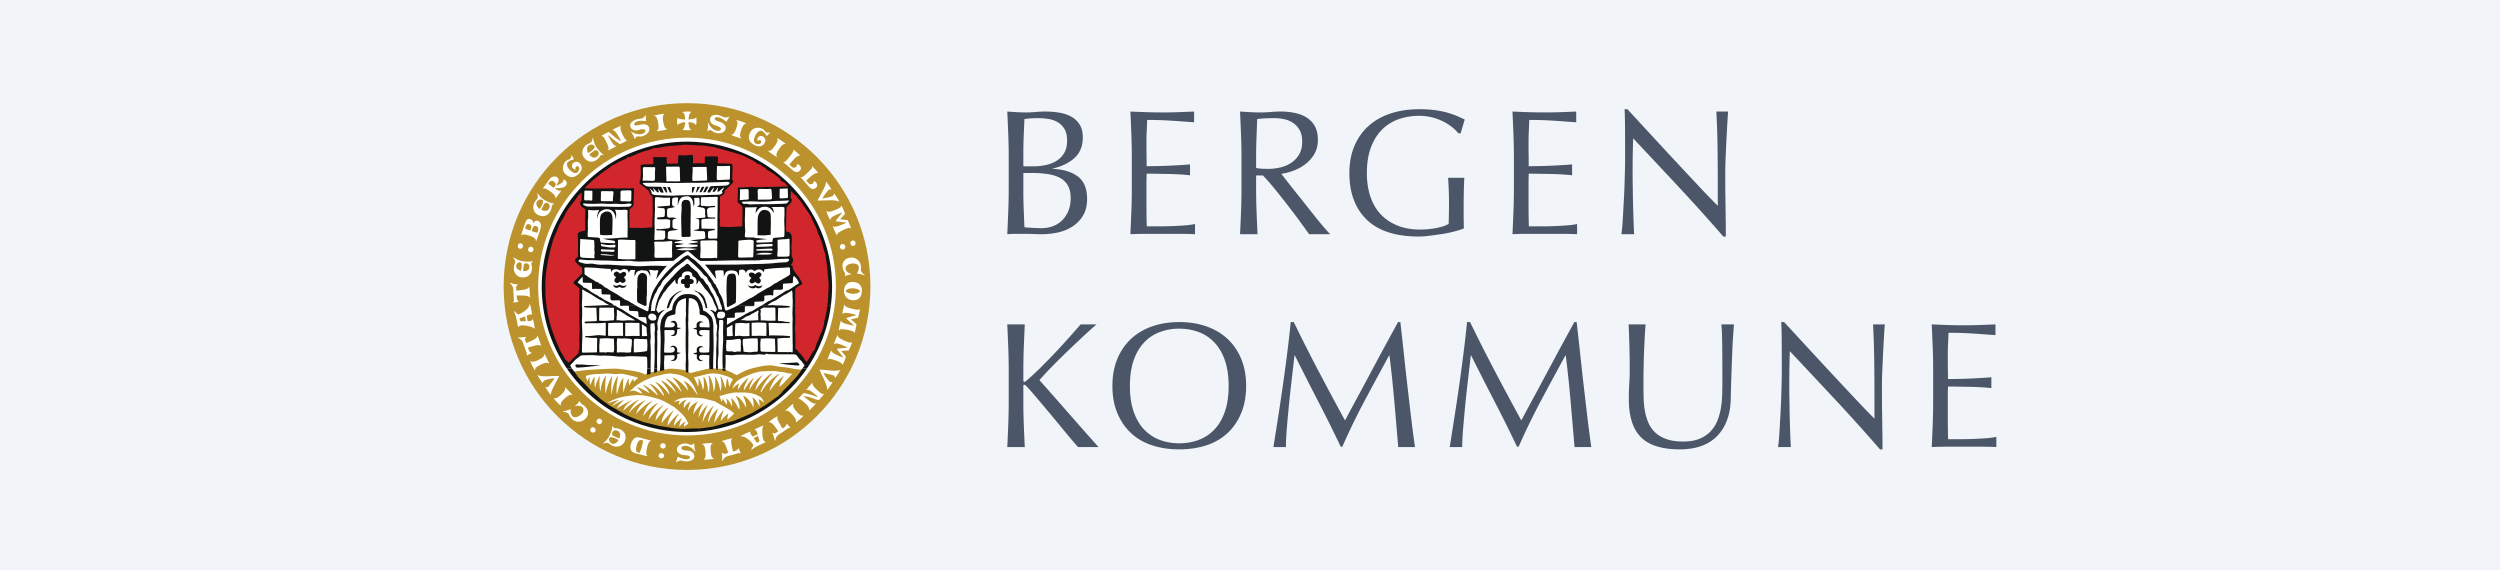 <svg xmlns="http://www.w3.org/2000/svg" width="412" height="94" fill="none" viewBox="0 0 412 94">
  <path fill="#F1F5F9" d="M0 0h412v94H0z"/>
  <path fill="#4B5668" fill-rule="evenodd" d="m168.707 34.477.118 2.972c.372.04.813.074 1.324.103.51.03 1.03.044 1.559.044.628 0 1.231-.107 1.81-.323a4.293 4.293 0 0 0 1.516-.956 4.604 4.604 0 0 0 1.029-1.56c.255-.618.383-1.319.383-2.104 0-.843-.153-1.534-.456-2.074a3.2 3.2 0 0 0-1.31-1.266c-.569-.303-1.25-.515-2.045-.632a18.241 18.241 0 0 0-2.663-.176h-1.323v3.001c0 1 .019 1.99.058 2.971Zm3.575-7.267a5.546 5.546 0 0 0 1.81-.692 3.765 3.765 0 0 0 1.28-1.294c.324-.54.485-1.222.485-2.045 0-.805-.147-1.447-.441-1.928a3.216 3.216 0 0 0-1.118-1.118 4.31 4.31 0 0 0-1.53-.53 11.153 11.153 0 0 0-1.707-.132c-.51 0-.942.015-1.295.044-.353.03-.667.064-.941.104l-.118 2.794a66.176 66.176 0 0 0-.058 2.796v2.207h1.588c.687 0 1.368-.069 2.045-.206Zm-6.12-5.062c-.049-1.254-.103-2.51-.162-3.766.51.04 1.03.074 1.56.103.529.03 1.049.045 1.559.045s1.03-.025 1.56-.074a16.908 16.908 0 0 1 1.559-.074c.843 0 1.638.065 2.383.191.746.128 1.403.354 1.972.677a3.69 3.69 0 0 1 1.353 1.31c.334.549.5 1.236.5 2.06 0 1.452-.455 2.59-1.368 3.413-.912.824-2.103 1.403-3.575 1.736v.059c1.746.078 3.124.5 4.134 1.265 1.011.765 1.516 1.99 1.516 3.678 0 1.099-.226 2.02-.677 2.766a5.469 5.469 0 0 1-1.765 1.809 7.244 7.244 0 0 1-2.398.97c-.874.188-1.742.281-2.605.281-.47 0-.946-.01-1.426-.03-.482-.02-.957-.03-1.428-.03h-1.427c-.481 0-.956.02-1.427.06.059-1.255.113-2.506.162-3.752a96.92 96.92 0 0 0 .074-3.81v-5.06c0-1.296-.025-2.57-.074-3.827Zm20.287 0c-.049-1.254-.103-2.51-.162-3.766.883.04 1.761.074 2.634.103a77.665 77.665 0 0 0 5.252 0c.863-.029 1.736-.063 2.619-.103v1.766a127.72 127.72 0 0 1-1.721-.118 299.19 299.19 0 0 0-1.648-.117 59.436 59.436 0 0 0-4.37-.147 94.35 94.35 0 0 1-.073 1.795 37.36 37.36 0 0 0-.044 1.941c0 .766.004 1.511.014 2.236.01.727.015 1.276.015 1.648a79.626 79.626 0 0 0 4.208-.103c.568-.03 1.093-.059 1.574-.088.48-.03.936-.064 1.368-.103v1.795a31.547 31.547 0 0 0-1.78-.147 48.008 48.008 0 0 0-2.031-.074l-1.912-.03a97.666 97.666 0 0 0-1.427-.014c0 .176-.005.368-.015.574-.01.206-.014.466-.014.78v2.912c0 1.119.004 2.04.014 2.767.01.725.024 1.275.044 1.648h2.06a56.548 56.548 0 0 0 4.223-.162 13.227 13.227 0 0 0 1.662-.221v1.677c-.883-.04-1.761-.06-2.633-.06h-5.341c-.883 0-1.776.02-2.678.06.059-1.255.113-2.506.162-3.752a96.92 96.92 0 0 0 .074-3.81v-5.06c0-1.296-.025-2.57-.074-3.827Zm21.455 5.65c.324.02.682.03 1.075.03.607 0 1.24-.069 1.898-.206a5.51 5.51 0 0 0 1.809-.721 4.278 4.278 0 0 0 1.368-1.383c.363-.578.545-1.31.545-2.192 0-.765-.143-1.398-.427-1.898a3.403 3.403 0 0 0-1.104-1.192 4.2 4.2 0 0 0-1.471-.603 7.856 7.856 0 0 0-1.559-.162c-.687 0-1.256.015-1.707.044-.451.03-.834.064-1.147.104l-.118 3.206a86.397 86.397 0 0 0-.059 3.178v1.677c.275.06.574.099.897.118Zm-3.383-5.605a614.028 614.028 0 0 0-.162-3.81c.569.039 1.128.073 1.677.102.549.03 1.108.045 1.677.045s1.128-.025 1.677-.074a18.862 18.862 0 0 1 1.678-.074 11.4 11.4 0 0 1 2.353.236c.746.157 1.398.417 1.957.78a3.93 3.93 0 0 1 1.324 1.427c.324.588.486 1.323.486 2.206 0 .942-.211 1.751-.633 2.428a5.913 5.913 0 0 1-1.545 1.677 7.637 7.637 0 0 1-1.956 1.03 9.794 9.794 0 0 1-1.898.485c.235.295.559.707.971 1.237.412.53.872 1.113 1.383 1.75.509.638 1.039 1.305 1.588 2 .55.697 1.079 1.364 1.59 2.002.51.637.99 1.22 1.442 1.75.45.53.813.932 1.088 1.207h-3.472a324.3 324.3 0 0 0-1.339-1.854 116.14 116.14 0 0 0-1.986-2.648 153.169 153.169 0 0 0-2.221-2.81 36.242 36.242 0 0 0-2.075-2.369h-1.118v2.148c0 1.295.025 2.57.074 3.826.048 1.255.103 2.49.162 3.707h-2.884c.059-1.216.113-2.452.162-3.707.048-1.256.073-2.531.073-3.826v-5.06a98.93 98.93 0 0 0-.073-3.81Zm34.731-1.28a7.92 7.92 0 0 0-1.471-.926 9.24 9.24 0 0 0-1.795-.649 8.572 8.572 0 0 0-2.104-.25c-1.216 0-2.349.187-3.398.56a7.245 7.245 0 0 0-2.736 1.721c-.776.775-1.383 1.756-1.825 2.942-.441 1.188-.662 2.595-.662 4.223 0 1.432.196 2.726.589 3.883.392 1.158.966 2.134 1.721 2.928.755.795 1.677 1.409 2.766 1.84 1.089.431 2.319.646 3.693.646a14.735 14.735 0 0 0 2.604-.235 9.403 9.403 0 0 0 1.177-.293c.362-.118.671-.255.926-.413.02-.588.034-1.177.045-1.766.009-.588.014-1.185.014-1.794 0-.687-.014-1.373-.044-2.06a99.45 99.45 0 0 0-.103-1.971h2.678c-.04.451-.069 1.162-.088 2.133-.02.971-.03 2.25-.03 3.84 0 .392.005.79.015 1.192.01.402.015.799.015 1.191-.413.158-.927.32-1.545.486-.618.167-1.276.304-1.972.412-.696.108-1.393.206-2.088.294-.697.088-1.33.132-1.899.132-1.746 0-3.32-.21-4.722-.632-1.403-.422-2.595-1.074-3.575-1.957-.981-.883-1.736-1.98-2.266-3.296-.53-1.314-.794-2.834-.794-4.56 0-1.667.274-3.153.823-4.458.55-1.304 1.324-2.407 2.325-3.31 1.001-.902 2.212-1.59 3.634-2.06 1.422-.47 2.996-.706 4.722-.706 1.001 0 1.888.055 2.664.162.774.108 1.46.25 2.059.426.598.177 1.122.364 1.574.56.451.196.854.382 1.207.558l-.677 2.266h-.353a7.682 7.682 0 0 0-1.104-1.059Zm10.165 1.235c-.048-1.254-.103-2.51-.161-3.766.882.04 1.76.074 2.633.103a77.71 77.71 0 0 0 5.252 0c.863-.029 1.736-.063 2.619-.103v1.766a127.72 127.72 0 0 1-1.721-.118c-.52-.038-1.07-.078-1.648-.117a59.402 59.402 0 0 0-4.37-.147 86.744 86.744 0 0 1-.073 1.795 37.36 37.36 0 0 0-.044 1.941c0 .766.004 1.511.014 2.236.01.727.015 1.276.015 1.648a79.316 79.316 0 0 0 4.208-.103c.569-.03 1.093-.059 1.574-.088.48-.03.937-.064 1.368-.103v1.795c-.51-.06-1.103-.108-1.78-.147a47.961 47.961 0 0 0-2.03-.074l-1.913-.03a97.537 97.537 0 0 0-1.427-.014c0 .176-.005.368-.015.574-.01.206-.014.466-.014.78v2.912c0 1.119.004 2.04.014 2.767.01.725.025 1.275.045 1.648h2.06a56.548 56.548 0 0 0 4.222-.162 13.202 13.202 0 0 0 1.662-.221v1.677c-.883-.04-1.761-.06-2.633-.06h-5.341c-.883 0-1.775.02-2.677.06.058-1.255.113-2.506.161-3.752a96.92 96.92 0 0 0 .074-3.81v-5.06c0-1.296-.025-2.57-.074-3.827Zm27.376 8.813a2169.383 2169.383 0 0 0-7.651-8.164 163.012 163.012 0 0 0-.073 7.502l.029 1.913c.01.667.025 1.344.044 2.03.02.687.04 1.324.059 1.913.02.588.04 1.103.059 1.545.02.44.04.74.059.897H267.2c.04-.196.084-.56.133-1.089.049-.53.093-1.162.133-1.898a663.1 663.1 0 0 1 .132-2.398c.048-.863.088-1.726.118-2.589.029-.863.053-1.707.073-2.53.019-.824.03-1.56.03-2.207 0-1.884-.006-3.502-.015-4.855A66.516 66.516 0 0 0 267.73 18h.471c1.196 1.295 2.476 2.683 3.84 4.163a918.113 918.113 0 0 0 4.06 4.385c1.344 1.442 2.619 2.805 3.825 4.09a150.186 150.186 0 0 0 3.163 3.28v-4.001c0-2.06-.014-4.065-.043-6.018-.03-1.951-.094-3.79-.192-5.517h1.942a66.436 66.436 0 0 0-.133 1.943c-.048.863-.098 1.785-.147 2.765a340.16 340.16 0 0 0-.132 2.884c-.04.941-.059 1.697-.059 2.266v1.765c0 .667.005 1.364.015 2.09l.03 2.191c.009.736.019 1.423.029 2.06.009.638.015 1.191.015 1.662v.971h-.412a293.26 293.26 0 0 0-7.209-8.018ZM166.162 69.966a98.1 98.1 0 0 0 .074-3.825V61.08c0-1.295-.025-2.565-.074-3.81a614.028 614.028 0 0 0-.162-3.811h2.884a545.069 545.069 0 0 0-.162 3.81 96.95 96.95 0 0 0-.073 3.811v1.618c0 .158.058.235.176.235.078 0 .216-.088.412-.264a42.761 42.761 0 0 0 2.163-2 105.172 105.172 0 0 0 4.546-4.782c.745-.834 1.461-1.643 2.147-2.428h2.619a75.637 75.637 0 0 0-2.324 2.09c-.864.804-1.732 1.627-2.604 2.47-.873.844-1.707 1.673-2.501 2.488a51.57 51.57 0 0 0-1.986 2.133 761.14 761.14 0 0 1 4.81 5.458 609.536 609.536 0 0 0 4.929 5.576h-3.384a109.288 109.288 0 0 1-2.339-2.766 395.69 395.69 0 0 0-2.501-3.017 642.55 642.55 0 0 0-2.207-2.618c-.657-.775-1.143-1.319-1.456-1.633-.158-.157-.276-.236-.353-.236-.099 0-.147.06-.147.177v2.56c0 1.295.024 2.57.073 3.825.048 1.256.103 2.492.162 3.708H166c.059-1.217.113-2.452.162-3.708Zm35.699-10.578c-.411-1.186-.985-2.167-1.72-2.942a6.875 6.875 0 0 0-2.59-1.722c-.991-.372-2.064-.559-3.222-.559a8.99 8.99 0 0 0-3.192.56 6.856 6.856 0 0 0-2.589 1.72c-.736.776-1.31 1.757-1.722 2.943-.412 1.187-.618 2.594-.618 4.222 0 1.629.206 3.036.618 4.223.412 1.187.986 2.168 1.722 2.942a6.828 6.828 0 0 0 2.589 1.721c.99.374 2.054.56 3.192.56 1.158 0 2.231-.186 3.222-.56a6.847 6.847 0 0 0 2.59-1.721c.735-.774 1.309-1.755 1.72-2.942.413-1.187.619-2.594.619-4.223 0-1.628-.206-3.035-.619-4.222Zm-17.727-.235c.539-1.305 1.294-2.408 2.266-3.31.971-.903 2.133-1.59 3.486-2.06 1.354-.47 2.834-.706 4.443-.706 1.628 0 3.119.235 4.473.706 1.353.47 2.515 1.157 3.487 2.06.971.902 1.725 2.005 2.265 3.31.539 1.304.809 2.79.809 4.457 0 1.668-.27 3.154-.809 4.458-.54 1.305-1.294 2.409-2.265 3.31-.972.903-2.134 1.575-3.487 2.016-1.354.442-2.845.662-4.473.662-1.609 0-3.089-.22-4.443-.662-1.353-.441-2.515-1.113-3.486-2.016-.972-.901-1.727-2.005-2.266-3.31-.54-1.304-.81-2.79-.81-4.458 0-1.666.27-3.153.81-4.457Zm33.184 2.045a577.076 577.076 0 0 0 4.34 8.092 394.31 394.31 0 0 1 2.148-4.002 395.49 395.49 0 0 0 1.574-2.928c.559-1.05 1.127-2.114 1.706-3.193a435.546 435.546 0 0 1 1.721-3.177c.569-1.04 1.099-2.011 1.589-2.913h.383c.216 1.883.416 3.702.603 5.458.186 1.756.378 3.482.574 5.178.196 1.697.392 3.374.588 5.032.196 1.658.412 3.3.648 4.929h-2.766c-.216-2.609-.432-5.14-.648-7.592a217.74 217.74 0 0 0-.794-7.503h-.059a841.905 841.905 0 0 0-3.987 7.37 113.936 113.936 0 0 0-3.722 7.666h-.264a253.511 253.511 0 0 0-3.693-7.43 603.992 603.992 0 0 1-3.87-7.606h-.059a842.42 842.42 0 0 1-.456 3.958 242.72 242.72 0 0 0-.456 4.207 208.31 208.31 0 0 0-.353 3.914 39.322 39.322 0 0 0-.147 3.016h-2.06c.255-1.59.52-3.267.795-5.032.274-1.766.539-3.54.794-5.325.255-1.785.49-3.547.706-5.282.216-1.736.402-3.39.56-4.958h.5a282.258 282.258 0 0 0 4.105 8.12Zm29.055 0a587.713 587.713 0 0 0 4.34 8.092 328.194 328.194 0 0 1 2.148-4.003c.49-.901 1.015-1.878 1.574-2.927.559-1.05 1.128-2.114 1.707-3.193a400.323 400.323 0 0 1 1.721-3.177l1.589-2.913h.383c.215 1.883.416 3.702.603 5.458.186 1.756.377 3.482.573 5.178.197 1.697.393 3.374.589 5.032.195 1.658.412 3.3.647 4.929h-2.766c-.216-2.609-.432-5.14-.647-7.592a220.29 220.29 0 0 0-.794-7.503h-.059a791.806 791.806 0 0 0-3.987 7.37 113.456 113.456 0 0 0-3.722 7.666h-.265a248.593 248.593 0 0 0-3.693-7.43 604.087 604.087 0 0 1-3.869-7.606h-.059c-.137 1.216-.29 2.535-.456 3.958a233.29 233.29 0 0 0-.809 8.12c-.098 1.227-.148 2.232-.148 3.017h-2.059c.255-1.59.519-3.267.794-5.032.275-1.766.54-3.54.795-5.325.254-1.785.49-3.547.706-5.282.216-1.736.402-3.39.559-4.958h.501a282.266 282.266 0 0 0 4.104 8.12Zm37.444-4.62c-.019-1.51-.069-2.55-.147-3.119h2.089a117.642 117.642 0 0 0-.323 5.517c-.04 1.089-.079 2.207-.118 3.355-.04 1.147-.069 2.26-.088 3.34-.02 1.314-.221 2.49-.603 3.53-.383 1.04-.927 1.923-1.634 2.648-.706.726-1.574 1.276-2.604 1.648-1.03.372-2.211.559-3.545.559-2.942 0-5.081-.666-6.415-2-1.334-1.335-2.001-3.443-2.001-6.327 0-.922.025-1.74.074-2.457.049-.716.074-1.446.074-2.192 0-1.648-.02-3.109-.059-4.384a242.707 242.707 0 0 0-.118-3.237h2.796c-.04.432-.079.996-.118 1.692-.04.697-.079 1.486-.118 2.368-.04.883-.069 1.836-.088 2.855-.02 1.02-.03 2.08-.03 3.178 0 .667.01 1.358.03 2.074.019.716.088 1.412.206 2.089s.309 1.324.574 1.942a4.774 4.774 0 0 0 1.132 1.618c.491.462 1.109.825 1.854 1.09.745.264 1.667.397 2.766.397 1.079 0 1.986-.158 2.722-.471.735-.314 1.339-.726 1.809-1.236a5.648 5.648 0 0 0 1.104-1.765 10.04 10.04 0 0 0 .574-2.09c.117-.725.186-1.451.205-2.177.02-.726.03-1.393.03-2 0-2.786-.01-4.934-.03-6.445Zm18.796 9.46a2169.28 2169.28 0 0 0-7.65-8.165c-.02.55-.04 1.285-.059 2.207-.02.922-.03 2.177-.03 3.766 0 .412.005.923.015 1.53l.03 1.912c.01.668.024 1.345.044 2.03a301.968 301.968 0 0 0 .118 3.459c.019.44.039.74.059.897h-2.119c.039-.196.083-.56.133-1.089.048-.53.092-1.162.132-1.898.039-.736.083-1.535.132-2.398.049-.863.088-1.726.118-2.59.029-.862.053-1.706.073-2.53.02-.824.03-1.56.03-2.206 0-1.884-.006-3.502-.015-4.855a65.063 65.063 0 0 0-.074-3.031h.471c1.196 1.294 2.476 2.683 3.84 4.163a973.193 973.193 0 0 0 4.06 4.384 1407.83 1407.83 0 0 0 3.826 4.09 144.975 144.975 0 0 0 3.163 3.281v-4.002c0-2.06-.015-4.065-.044-6.017-.03-1.951-.094-3.79-.192-5.517h1.943c-.04.432-.084 1.079-.133 1.942s-.098 1.785-.148 2.766c-.048.981-.093 1.942-.132 2.884a57.573 57.573 0 0 0-.059 2.265v1.766c0 .667.005 1.363.015 2.089a11260.057 11260.057 0 0 1 .059 4.252c.009.637.015 1.191.015 1.662v.971h-.412a291.618 291.618 0 0 0-7.209-8.018Zm15.898-8.813c-.05-1.255-.104-2.51-.163-3.766.883.04 1.761.074 2.634.103a77.71 77.71 0 0 0 5.252 0c.863-.03 1.736-.063 2.619-.103v1.766a127.72 127.72 0 0 1-1.721-.118c-.52-.039-1.07-.079-1.648-.117a59.402 59.402 0 0 0-4.37-.147 86.744 86.744 0 0 1-.073 1.794 37.36 37.36 0 0 0-.044 1.942c0 .765.004 1.51.014 2.236.01.726.015 1.276.015 1.648a82.345 82.345 0 0 0 4.208-.103c.569-.03 1.093-.059 1.574-.088.48-.03.937-.064 1.368-.103v1.795c-.51-.06-1.103-.108-1.78-.148a47.961 47.961 0 0 0-2.03-.073l-1.913-.03a97.537 97.537 0 0 0-1.427-.014c0 .176-.005.368-.015.573-.01.207-.014.467-.014.78v2.913c0 1.119.004 2.04.014 2.766s.025 1.276.044 1.648h2.061a56.548 56.548 0 0 0 4.222-.162 13.202 13.202 0 0 0 1.662-.22v1.677a58.92 58.92 0 0 0-2.633-.06h-5.341c-.883 0-1.775.02-2.678.06.059-1.255.113-2.506.163-3.752.048-1.246.073-2.516.073-3.81V61.05c0-1.295-.025-2.57-.073-3.826Z" clip-rule="evenodd"/>
  <path fill="#FFFFFE" fill-rule="evenodd" d="M83.13 47.223c0-16.608 13.464-30.072 30.072-30.072 16.609 0 30.072 13.464 30.072 30.072 0 16.61-13.463 30.073-30.072 30.073-16.608 0-30.072-13.464-30.072-30.073Z" clip-rule="evenodd"/>
  <path fill="#BB922C" fill-rule="evenodd" d="M113.224 71.757c-13.55 0-24.534-10.984-24.534-24.534 0-13.549 10.984-24.533 24.534-24.533 13.549 0 24.533 10.984 24.533 24.533 0 13.55-10.984 24.534-24.533 24.534Zm0-54.757C96.532 17 83 30.532 83 47.223c0 16.692 13.532 30.224 30.224 30.224 16.691 0 30.223-13.532 30.223-30.224 0-16.691-13.532-30.223-30.223-30.223Z" clip-rule="evenodd"/>
  <path fill="#FFFFFE" fill-rule="evenodd" d="M85.343 40.451c.069-.258.28-.397.528-.33.25.066.36.3.295.549a.423.423 0 0 1-.514.314.432.432 0 0 1-.309-.533Zm23.587 35.074c-.264-.044-.421-.241-.379-.495.043-.254.266-.387.519-.345a.423.423 0 0 1 .361.482.432.432 0 0 1-.501.358Zm32.053-35.568c.068.259-.047.483-.296.548-.249.066-.462-.083-.527-.332a.423.423 0 0 1 .292-.527.433.433 0 0 1 .531.311Zm-49.479-9.326c-.049.1-.155.226-.194.27-.04.044-.073.033-.122 0-.267-.176-.713-.529-.77-.562-.057-.033-.072-.068-.027-.14.044-.073.203-.305.295-.343a.652.652 0 0 1 .673.138c.348.312.212.5.145.637Zm1.394-1.06c-.06-.02-.09.007-.068.06.023.053.072.137-.098.356-.17.219-.857.547-.932.574-.083.032-.091.014-.057-.065.225-.505.54-.833.12-1.232-.357-.34-.888-.14-1.098.05-.135.123-.443.547-.668.86-.226.314-.488.71-.563.815-.075.104-.046.15.08.093.125-.055.393-.021 1.163.534.771.556.754.885.751.956-.002.071.018.11.073.052.054-.059.302-.368.446-.569.145-.2.351-.479.407-.573.055-.094-.018-.096-.118-.048-.104.05-.421-.06-.844-.353-.041-.029-.026-.067.03-.076.055-.01.497.03.952-.05.455-.082.787-.15.926-.694.106-.41-.442-.672-.502-.69Zm-4.199 8c.049.328-.102.654-.112.706-.011.053-.024.07-.083.061-.255-.042-.758-.204-.799-.212-.041-.007-.08-.039-.062-.095.018-.056.159-.574.242-.664.29-.312.786.014.814.204Zm-2.109.118c-.054-.024-.064-.052-.034-.124.018-.044.108-.422.218-.515.31-.261.676-.031.764.15.1.209-.1.666-.118.723-.012.034-.038.06-.102.042-.445-.13-.673-.252-.728-.276Zm1.337-.964c-.038.05-.064.042-.069-.03-.005-.08-.018-.436-.489-.59-.348-.113-.575.135-.661.274-.087.138-.31.783-.441 1.188a25.277 25.277 0 0 0-.348 1.157c-.015.078.045.087.091.04.047-.047.127-.292 1.274.084 1.12.366 1.012.727 1.022.792.01.066.06.103.1.012.04-.09.305-.837.398-1.12.092-.282.345-.99.346-1.313.001-.322-.16-.721-.52-.826-.448-.13-.666.282-.703.332Zm1.072-2.368c-.028.047-.06.055-.127.02-.202-.108-.624-.677-.433-1.056.256-.505.738-.484.92-.387.443.235-.304 1.33-.36 1.423Zm1.52-.067c-.274.575-.747.514-1.227.317-.061-.026-.08-.048-.053-.121.026-.072.456-.929.56-.997.131-.087.357-.07.482-.003a.593.593 0 0 1 .239.804Zm-1.971-2.342c.249.883-.088.715-.473 1.44-.385.727-.154 1.644.567 2.016.765.394 1.591.26 2.041-.576.437-.81.021-.864.542-1.169.124-.072.11-.143-.037-.12-.09.014-.582-.107-1.299-.487-.716-.38-1.205-1.065-1.264-1.164-.06-.099-.107-.048-.077.06Zm13.32 40.528c.049.024.059.055.028.125-.093.209-.631.67-1.022.505-.522-.22-.535-.7-.451-.89.203-.458 1.348.21 1.445.26Zm-.173-1.512c.593.233.565.709.401 1.202-.021.063-.042.082-.116.062-.074-.021-.959-.39-1.034-.49-.095-.124-.094-.35-.037-.48.071-.16.34-.47.786-.294Zm-2.198 2.13c.862-.31.719.038 1.47.371s1.649.039 1.97-.706c.34-.791.149-1.606-.717-1.996-.839-.379-.864.04-1.204-.459-.081-.118-.151-.1-.118.045.021.09-.065.588-.395 1.33-.329.742-.978 1.277-1.072 1.343-.094.066-.04.11.066.072Zm-2.478-47.913c-.045.03-.077.024-.122-.038-.136-.183-.271-.879.066-1.138.448-.345.873-.118.996.049.298.402-.849 1.067-.94 1.127Zm1.4.597c-.495.4-.895.14-1.243-.245-.044-.05-.05-.078.004-.132.055-.054.812-.64.936-.657.155-.022.352.091.436.205a.593.593 0 0 1-.133.829Zm-.766-2.964c-.156.903-.388.607-1.049 1.095-.66.488-.849 1.415-.359 2.062.52.686 1.322.923 2.09.363.744-.542.392-.77.993-.82.143-.012.161-.082.02-.125-.088-.026-.48-.348-.962-1-.482-.653-.626-1.481-.637-1.596-.011-.115-.076-.09-.096.02ZM85.878 44.546c-.008.05-.033.066-.102.058-.206-.024-.751-.367-.714-.751.05-.512.465-.653.652-.631.452.053.18 1.226.164 1.324Zm1.36-.548c-.043.578-.464.681-.936.673-.06-.002-.083-.015-.085-.085-.002-.07.08-.937.145-1.03.083-.116.28-.176.408-.16a.54.54 0 0 1 .467.602Zm-2.628-1.473c.552.732.177.698.082 1.514-.096.816.452 1.587 1.259 1.672.856.09 1.577-.334 1.694-1.277.112-.913-.295-.813.08-1.286.09-.112.05-.173-.078-.099-.079.046-.58.112-1.387.017-.806-.094-1.509-.555-1.6-.625-.092-.07-.117-.006-.05.084Zm20.926 29.992c.115-.031.28.023.347.04.067.018.079.051.086.104.006.053-.076.507-.196.967-.12.46-.291.86-.328.922-.037.062-.058.066-.118.06-.06-.005-.328-.082-.39-.152-.107-.12-.205-.35-.016-1.037.19-.687.405-.846.615-.904Zm-1.38 1.873c.25.232.571.324 1.238.474.308.069 1.098.297 1.178.307.079.01.108-.064.042-.122-.067-.058-.216-.21.01-1.214.248-1.102.491-1.1.561-1.132.07-.033.111-.074.018-.108-.093-.035-.533-.15-1.031-.28-.271-.07-.996-.326-1.337-.221-.406.125-.714.553-.849 1.072-.154.588-.116.958.17 1.224ZM86.537 52.22c.023.067.111.534.122.592.017.088.01.11-.06.112-.07.003-.679.04-.75.04-.051-.001-.073-.007-.095-.073-.023-.067-.095-.245-.117-.3-.029-.07-.029-.096.026-.127.055-.03.7-.262.746-.28.08-.03.106-.03.128.037Zm.71-1.963c-.001.101-.123.517-.822 1.032-.406.3-.892.501-.96.514a.199.199 0 0 1-.169-.038c-.036-.034-.446-.39-.5-.46-.053-.07-.106.01-.06.102.294.6.416 1.352.617 2.412.015.078.064.078.113.009.222-.314.933-.2 1.303-.137 1.01.172 1.194.39 1.252.439.06.049.108.04.103-.04a11.3 11.3 0 0 0-.108-.675 14.721 14.721 0 0 0-.172-.753c-.025-.076-.095-.072-.101 0-.007.071-.189.282-.716.26-.063-.002-.085-.018-.096-.077l-.128-.731c-.011-.058-.017-.095.048-.12.645-.247.671-.178.72-.136.047.041.113.069.095-.028-.019-.098-.04-.426-.103-.756a8.949 8.949 0 0 0-.207-.878c-.041-.113-.108-.04-.109.061Zm37.026 21.89c.059-.038.491-.236.545-.261.081-.037.103-.036.123.03.02.068.202.65.219.72.011.05.01.072-.048.11-.059.038-.215.15-.264.186-.061.044-.085.05-.128.004-.043-.045-.423-.615-.451-.657-.049-.07-.055-.095.004-.132Zm-2.077-.218c.099-.023.532-.004 1.199.55.389.322.702.746.731.809a.203.203 0 0 1 .003.172c-.024.044-.271.527-.326.596-.056.069.034.101.114.035.51-.43 1.211-.73 2.192-1.18.072-.032.061-.08-.019-.11-.358-.141-.417-.86-.445-1.234-.076-1.02.092-1.251.124-1.32.034-.069.013-.114-.063-.09a11.53 11.53 0 0 0-1.318.615c-.068.042-.048.11.023.099.071-.011.319.114.426.631.012.062.002.087-.053.112-.054.024-.624.275-.678.3-.054.025-.088.04-.128-.017-.395-.567-.334-.61-.306-.666.029-.057.04-.127-.05-.086-.09.041-.403.141-.709.282-.306.14-.703.343-.802.41-.1.068-.013.115.085.092ZM84.612 48.29c-.03-.505.097-1.047-.538-1.565-.066-.054-.078-.145.033-.101.305.12.796.22 1.125.25.091.009.122.053.057.116-.066.064-.141.128-.178.18-.037.051-.055.072-.051.141l.03.504c.004.07.044.077.093.074.05-.003.669-.071.985-.118.668-.099.912-.285.939-.383.04-.15.1-.135.128-.007.017.078.047.463.064.74.016.276.013.723.017.802.008.128-.044.14-.117.026-.067-.104-.36-.226-.966-.24-.347-.008-.953-.023-1.002-.02-.05.003-.087.025-.085.084.013.386.085.759.259.848.122.062.105.102.017.117-.089.015-.688.11-.755.144-.068.034-.101-.023-.065-.085.036-.062.1-.145.088-.362-.013-.217-.048-.642-.078-1.146Zm1.766 8.76c-.174-.475-.21-1.03-.967-1.343-.079-.033-.116-.117.003-.107.327.028.826-.018 1.15-.084.089-.019.132.015.087.094-.045.08-.099.163-.118.223-.02.06-.032.085-.008.15.023.066.146.4.173.474.024.065.065.061.111.044.047-.017.62-.26.909-.397.611-.287.792-.535.789-.637-.005-.156.057-.158.12-.044.039.07.179.43.274.69.096.26.222.688.249.763.044.12-.002.146-.105.06-.095-.081-.41-.114-.994.048-.334.092-.92.252-.966.27-.046.017-.075.048-.056.105.124.366.3.701.492.736.135.025.13.068.05.108-.08.04-.627.304-.681.356-.055.051-.104.006-.087-.063.017-.07.055-.168-.02-.372-.075-.205-.231-.6-.405-1.075Zm34.129 17.973c-.486.137-1.043.13-1.412.861-.039.076-.126.107-.106-.01a4.78 4.78 0 0 0 .003-1.154c-.011-.09.025-.13.101-.08.076.051.154.111.213.136.058.024.083.038.149.02l.486-.138c.067-.019.066-.06.052-.107a26.132 26.132 0 0 0-.326-.936c-.24-.632-.474-.83-.575-.835-.157-.008-.154-.07-.036-.124.073-.033.443-.146.709-.221.267-.076.704-.168.78-.19.124-.034.146.013.051.11-.087.088-.144.4-.027.994.067.34.182.936.196.984.013.047.042.079.1.064.374-.096.722-.245.772-.434.035-.133.078-.125.111-.042.034.083.255.648.303.706.048.059-.002.104-.069.082-.069-.022-.163-.067-.373-.008-.21.06-.616.184-1.102.322Zm8.353-3.74c-.42.28-.952.445-1.078 1.255-.013.084-.086.14-.104.022a4.767 4.767 0 0 0-.352-1.098c-.039-.082-.017-.132.071-.107.088.025.182.058.244.063.064.005.091.011.149-.028l.42-.28c.057-.038.043-.077.016-.118a25.239 25.239 0 0 0-.599-.79c-.423-.526-.707-.643-.805-.617-.151.041-.167-.019-.071-.107.059-.053.376-.274.606-.429.23-.153.617-.376.683-.42.107-.072.143-.033.082.088-.055.11-.013.425.281.955.169.303.462.834.49.875.027.041.065.062.115.03.326-.206.612-.456.601-.651-.008-.137.035-.143.093-.074.057.068.442.537.505.579.063.04.03.098-.041.098-.071 0-.176-.013-.357.108-.181.12-.529.365-.949.645Zm10.531-23.327c.004-.119.321-.465 1.152-.44.831.026 1.187.374 1.184.473-.003.1-.371.444-1.182.419-.811-.026-1.158-.333-1.154-.452Zm2.643.023c.022-.722-.301-1.475-1.518-1.513-1.216-.038-1.418 1.035-1.431 1.46-.013.426.25 1.514 1.477 1.552 1.226.038 1.453-.896 1.472-1.5Zm-42.347-25.93.492-.257c.08-.042.13-.035.185.003.055.037.661.533.956.794.361.32.8.556.887.61.088.054.168.034.116-.06-.053-.095-.337-.57-.494-.832-.444-.744-.682-.838-.772-.839-.09 0-.18-.023-.071-.096a7.421 7.421 0 0 1 1.247-.584c.086-.03.144-.003.081.07-.047.054-.192.307.215 1.177.283.605.561 1.008.661 1.044.1.036.142.07.063.133-.056.044-.196.113-.415.227-.245.127-.497.232-.543.256-.089.046-.134.048-.202.006a10.75 10.75 0 0 1-.949-.677c-.397-.323-.738-.61-.817-.668-.078-.059-.145-.035-.088.068.057.103.322.561.48.822.422.697.631.765.762.774.131.009.105.045.039.09-.067.046-.443.253-.665.368a7.567 7.567 0 0 1-.57.266c-.085.033-.104-.002-.048-.086.037-.055.17-.254-.221-1.056-.408-.837-.56-1.111-.782-1.14-.103-.012-.137-.06-.036-.124.102-.064.188-.133.49-.29Zm35.687 43.406-.366.417c-.059.067-.108.079-.173.063a25.77 25.77 0 0 1-1.179-.397c-.451-.168-.946-.23-1.047-.249-.101-.019-.169.029-.086.098.083.07.519.41.761.598.682.534.937.536 1.021.504.085-.031.177-.043.102.065a7.37 7.37 0 0 1-.954.994c-.069.058-.133.055-.1-.037.024-.067.068-.356-.625-1.02-.481-.462-.886-.738-.993-.736-.106.002-.157-.014-.106-.102.036-.06.142-.175.306-.36.182-.207.379-.396.414-.435.066-.075.107-.093.186-.079.08.014.642.132 1.129.29.487.16.909.303 1.003.33.094.026.148-.02.057-.096-.09-.075-.502-.407-.743-.594-.645-.498-.864-.486-.99-.447-.125.038-.114-.004-.069-.07.046-.067.322-.396.487-.583.166-.188.37-.392.437-.453.067-.062.097-.037.076.063-.015.064-.067.298.586.905.683.634.924.834 1.14.781.101-.025.15.008.078.104-.071.096-.127.191-.352.446Zm-39.076 3.71a1.546 1.546 0 0 1-2.15-.228c-.425-.535-.255-.48-.44-.713-.233-.295-.645-.322-.784-.338-.14-.016-.192-.11-.008-.12.27-.017.806-.211 1.008-.306.085-.04.113-.001.107.104-.006.142.027.686.272.996.246.31.83.252 1.358-.166.528-.418.602-.93.368-1.225-.234-.296-.762-.357-1.053-.278-.29.08-.226.002-.086-.108s.425-.388.528-.545c.103-.157.146-.166.173-.036.028.13.114.297.425.472.727.408 1.445 1.57.281 2.491Zm43.789-26.7a1.546 1.546 0 0 1 1.765 1.25c.108.674-.013.543.034.837.06.37.407.596.52.678.113.082.113.189-.053.108-.243-.117-.806-.21-1.028-.225-.094-.007-.099-.055-.044-.144.076-.12.313-.611.25-1.002-.062-.39-.601-.625-1.265-.518-.665.106-.98.518-.92.89.06.37.49.682.783.755.292.074.198.109.022.137-.176.029-.561.13-.727.217-.167.087-.209.074-.169-.053.04-.127.047-.314-.139-.62-.435-.71-.494-2.075.971-2.31Zm-35.26-22.773c.413-.14.873-.092 1.096-.236.274-.176.397-.37.437-.435.041-.066.088-.05.079.015-.009.066.016.757.014.842-.003.084-.059.072-.113.069-.053-.003-.867-.128-1.394.08-.368.147-.459.329-.412.48.11.352.878.038 1.261-.01.591-.072 1.024.092 1.18.551.156.46-.173 1.094-.988 1.37-.534.181-.671-.013-1.01.102-.178.06-.29.22-.29.287-.001.11-.105.15-.125.032-.013-.08-.276-.753-.493-.993-.144-.159-.026-.2.106-.088.113.096.888.555 1.675.288.488-.165.549-.416.492-.584-.08-.235-.687-.175-1.024-.06-.733.248-1.267-.04-1.426-.51-.208-.612.523-1.06.935-1.2Zm13.639-.709c.423.1.789.384 1.054.38a1.36 1.36 0 0 0 .602-.138c.069-.035.1.003.058.054-.043.051-.387.652-.434.722-.046.07-.088.03-.131 0-.044-.031-.669-.568-1.226-.67-.39-.07-.564.036-.603.19-.093.356.724.496 1.075.658.539.25.82.62.709 1.092-.11.472-.724.836-1.563.64-.549-.13-.562-.366-.911-.448-.183-.043-.361.032-.397.09-.059.093-.17.072-.123-.04.03-.073.164-.785.106-1.103-.038-.21.084-.184.137-.019.044.142.46.942 1.269 1.132.501.117.686-.063.726-.236.057-.241-.49-.512-.836-.593-.754-.177-1.055-.704-.942-1.187.148-.63 1.006-.623 1.43-.524Zm-5.314 57.054c-.436 0-.856-.193-1.113-.129-.317.08-.495.223-.555.273-.059.049-.098.02-.069-.04.03-.06.228-.722.257-.802.03-.079.08-.05.129-.03.049.02.78.4 1.346.372.396-.02.541-.163.544-.322.009-.368-.819-.317-1.197-.396-.582-.12-.94-.415-.94-.9 0-.485.514-.98 1.375-.98.564 0 .631.228.99.228.188 0 .344-.115.366-.179.036-.104.149-.108.129.01-.013.08.02.802.148 1.1.085.195-.039.197-.128.048-.076-.127-.664-.811-1.495-.811-.514 0-.653.217-.653.396 0 .247.594.386.95.386.774 0 1.188.444 1.188.94 0 .647-.837.836-1.272.836Zm.052-57.66c.436 0 .535.024.644.054.108.03.104.055.005.094-.116.046-.243.183-.312.638-.069.456-.089.495-.069.515.019.02.158 0 .544-.05.386-.049.557-.118.628-.222.055-.08.094-.064.104.005.01.069.04.163.04.54 0 .375-.04.46-.079.568-.04.11-.07.09-.109.01-.03-.06-.307-.297-.584-.336-.277-.04-.54-.075-.554-.06-.015.015 0 .149.059.525s.178.643.297.663c.119.02.138.079.02.099-.119.02-.258.04-.624.04s-.574-.03-.663-.06c-.089-.03-.089-.05-.01-.089.079-.04.248-.248.307-.643.059-.396.074-.51.059-.525-.014-.015-.128-.04-.584.1-.455.137-.514.207-.574.286-.059.08-.099.109-.118 0-.02-.109-.03-.207-.03-.544 0-.327.02-.416.049-.525.03-.109.07-.099.099-.02.03.08.099.139.555.208.455.07.569.035.584.02.014-.015.019-.119-.02-.455-.04-.337-.15-.596-.317-.658-.134-.05-.089-.094-.01-.104.079-.01.228-.074.663-.074Zm-4.569.482c.37-.066.686-.1.765-.106.109-.01.109.05.037.094-.073.043-.305.265-.14 1.19.206 1.16.457 1.156.571 1.176.114.02.144.075.011.118-.133.044-.394.1-.726.16a13.72 13.72 0 0 1-.802.122c-.099.008-.129-.047-.031-.115.062-.043.334-.16.133-1.29-.177-.994-.43-1.063-.554-1.078-.103-.011-.093-.073-.008-.099a7.26 7.26 0 0 1 .744-.172ZM87.732 60.3a9.905 9.905 0 0 1-.31-.707c-.038-.103.02-.12.081-.061.061.058.338.221 1.184-.189 1.06-.513.988-.753.976-.868-.011-.115.033-.159.112-.043.078.116.203.352.35.655.146.303.304.654.335.74.035.093-.01.136-.102.06-.058-.048-.244-.278-1.278.223-.909.44-.907.701-.887.825.017.102-.045.11-.093.034a7.14 7.14 0 0 1-.368-.669Zm4.073 5.982a9.7 9.7 0 0 1-.508-.582c-.068-.086-.018-.12.058-.082.076.037.389.109 1.073-.536.857-.808.716-1.015.67-1.121-.046-.107-.016-.162.093-.075.11.087.3.275.53.52.232.245.488.531.543.604.061.079.031.134-.08.088-.07-.028-.316-.19-1.15.597-.736.693-.655.942-.599 1.053.046.093-.01.119-.079.06a7.178 7.178 0 0 1-.551-.526Zm25.022 9.433a9.828 9.828 0 0 1-.772.042c-.109 0-.105-.06-.028-.096.076-.037.325-.24.239-1.175-.109-1.173-.359-1.19-.471-1.22-.112-.029-.138-.086-.002-.118.136-.033.402-.067.737-.098.335-.031.718-.056.81-.056.099.001.125.058.021.118-.066.037-.346.131-.24 1.274.093 1.006.339 1.096.462 1.12.101.02.087.082-.001.1a7.243 7.243 0 0 1-.755.11Zm15.007-6.626c-.283.248-.537.44-.601.486-.088.064-.12.013-.08-.061.04-.075.124-.385-.495-1.093-.775-.886-.987-.753-1.095-.711-.108.042-.162.01-.071-.096.091-.106.286-.29.539-.51.254-.223.55-.467.624-.52.081-.058.135-.026.086.083-.031.068-.203.309.552 1.173.665.76.917.689 1.031.637.094-.043.118.015.057.081-.06.066-.264.284-.547.531Zm-3.041-45.902c.309.212.558.41.619.46.084.07.042.114-.04.094-.082-.02-.403-.025-.935.75-.667.97-.486 1.143-.418 1.238.067.094.05.154-.076.092a6.356 6.356 0 0 1-.628-.396c-.278-.19-.588-.417-.658-.476-.076-.064-.059-.124.059-.103.074.013.35.12 1-.826.572-.833.44-1.059.362-1.157-.065-.08-.015-.118.064-.075.079.042.34.185.651.399Zm-6.623-3.174c.355.123.647.248.719.28.1.046.071.099-.013.1-.085.003-.396.084-.703.972-.385 1.113-.164 1.232-.074 1.305.09.072.089.135-.048.108a6.283 6.283 0 0 1-.711-.214c-.318-.11-.678-.246-.761-.284-.09-.042-.09-.105.029-.116.075-.007.37.023.745-1.062.33-.954.144-1.137.042-1.21-.084-.06-.046-.11.042-.09.087.02.377.088.733.211Zm-29.008 8.64c-.63-.644-.431-1.572.056-2.05.368-.36.54-.245.738-.439a.665.665 0 0 0 .203-.524c-.002-.102.021-.138.085-.027.05.087.259.464.302.556.04.087.035.103-.068.121-.096.017-.579.117-.932.463-.198.194-.162.712.337 1.221.561.573 1.029.669 1.29.413.262-.256.42-.647.164-.909-.145-.148-.307-.087-.406.01-.1.097-.13.293-.074.35.07.07.045.095-.064.09-.09-.004-.192-.006-.393-.21-.208-.213-.18-.601.047-.823.255-.249.725-.363 1.092.012.367.375.563 1.027-.144 1.72-.827.81-1.603.67-2.233.026Zm30.482-6.858c.42-.797 1.365-.89 1.969-.572.456.24.398.44.643.569a.667.667 0 0 0 .561.033c.097-.034.138-.022.052.072a16.12 16.12 0 0 1-.437.457c-.071.066-.088.066-.137-.027-.045-.086-.287-.515-.725-.746-.245-.13-.728.063-1.06.693-.374.71-.322 1.184.001 1.355.324.171.744.202.915-.121.097-.184-.011-.32-.133-.384-.123-.065-.318-.034-.355.036-.046.088-.077.072-.106-.033-.024-.088-.053-.185.081-.439.138-.262.517-.353.797-.206.315.167.567.58.322 1.043-.245.464-.807.85-1.682.388-1.024-.54-1.126-1.322-.706-2.118Zm10.725 6.142c.244.274.375.422.426.495.052.073.034.09-.05.078-.222-.035-.691.175-1.216.642-.541.479-.571.519-.608.552-.037.033-.046.067-.01.108l.364.411c.144.163.431.187.62.058.19-.128.228-.294.19-.353-.038-.058-.023-.085.046-.067.069.018.228.056.35.193.144.163.361.565-.001.886-.363.322-.808.253-1.194-.198-.387-.45-.761-.873-.912-1.043-.151-.17-.278-.323-.362-.393-.103-.087-.082-.146.021-.111.08.026.227.063.949-.63.722-.693.902-.892.85-1.07-.024-.082.007-.112.073-.052.067.06.222.22.464.494Zm-3.05-2.814c.279.238.429.367.491.432.061.066.046.085-.039.084-.225-.003-.66.27-1.116.804-.469.55-.494.594-.526.631-.032.038-.036.073.005.109l.418.356c.166.142.452.126.623-.028.17-.154.185-.323.138-.376-.046-.052-.034-.081.037-.073.071.008.233.024.372.142.166.142.437.51.123.879-.315.369-.765.362-1.21-.03-.446-.394-.875-.76-1.048-.908-.173-.148-.32-.281-.413-.34-.114-.071-.101-.132.005-.112.083.015.235.03.853-.755.619-.786.77-1.009.693-1.178-.034-.077-.008-.112.066-.062.074.05.25.188.528.425ZM90.307 64.468a8.147 8.147 0 0 1-.404-.64c-.042-.08-.003-.094.054-.061.058.032.284.118.5-.147.214-.265.71-.943.864-1.194.046-.076.02-.103-.06-.097-.08.006-.923.128-1.448.34-.294.119-.341.309-.335.389.006.079-.021.092-.069.04a6.906 6.906 0 0 1-.407-.55 7.675 7.675 0 0 1-.383-.636c-.042-.08-.018-.132.07-.072.089.06.485.222 1.772.163 1.287-.058 1.463-.045 1.578-.052.115-.006.105.049.072.107-.032.058-.95 1.79-1.08 2.093-.13.303-.259.713-.242.81.018.095-.015.117-.073.05-.058-.07-.17-.19-.41-.543Zm47.785-2.831a7.99 7.99 0 0 1-.434.62c-.057.07-.084.04-.077-.026.008-.066 0-.308-.328-.403a17.013 17.013 0 0 0-1.437-.333c-.088-.013-.102.022-.066.093.037.07.477.8.877 1.202.222.225.416.195.487.158.071-.036.093-.016.064.048a7.702 7.702 0 0 1-.786 1.189c-.057.069-.115.067-.094-.038.021-.104.016-.533-.537-1.696-.553-1.163-.61-1.33-.66-1.434-.051-.104.004-.115.07-.108.066.008 2.019.182 2.349.184.329.001.757-.039.839-.092.081-.053.114-.031.074.049-.04.08-.108.23-.341.587Zm-1.488-31.084c.235.354.357.565.398.644.041.08.003.094-.055.06-.058-.032-.283-.12-.5.142-.217.263-.72.937-.875 1.187-.047.076-.021.103.059.098.08-.005.924-.12 1.451-.328.295-.116.344-.306.339-.385-.006-.08.022-.092.068-.04.047.052.222.28.403.552.18.272.336.561.377.64.041.08.017.132-.071.072-.088-.06-.483-.226-1.77-.179-1.288.047-1.463.033-1.579.038-.115.006-.104-.049-.071-.107.033-.057.967-1.782 1.099-2.084.132-.302.265-.71.249-.806-.017-.097.016-.118.074-.05.057.07.168.191.404.546Zm3.568 26.53c-.134.32-.25.57-.295.627-.045.056-.054.052-.121.057-.066.005-.95.041-1.017.046-.077.005-.076.027-.034.082.032.043.614.762.658.812.043.05.05.085.024.171a9.956 9.956 0 0 1-.497 1.187c-.036.06-.068.073-.082.003-.013-.07-.007-.276-1.052-.65-1.046-.374-1.145-.265-1.251-.191-.106.073-.116.047-.104-.033.012-.081.101-.344.247-.691.145-.347.265-.608.312-.695.048-.088.088-.02.093.06.012.177.457.47 1.014.704.557.233.728.313.812.34.057.019.098-.002.044-.078-.054-.076-.866-1.112-.952-1.236-.037-.053-.002-.135.059-.141.115-.012 1.422-.14 1.51-.146.088-.006.098-.055.02-.099a12.63 12.63 0 0 0-.796-.355c-.657-.275-1.083-.32-1.212-.191-.076.075-.137.056-.107-.04a10.498 10.498 0 0 1 .547-1.305c.047-.087.088-.07.098.02.009.071-.083.276.928.732.784.354 1.135.465 1.283.344.075-.061.109-.044.091.039a4.728 4.728 0 0 1-.22.627Zm1.422-5.448c-.076.338-.147.607-.181.67-.034.063-.044.061-.108.077-.065.016-.93.207-.994.223-.075.019-.07.04-.02.087.04.036.738.642.79.684.051.042.064.076.054.165a10.454 10.454 0 0 1-.282 1.255c-.025.065-.054.084-.08.017-.025-.066-.055-.27-1.15-.456-1.094-.185-1.173-.06-1.264.03-.092.092-.107.068-.109-.014-.002-.081.04-.356.122-.723.082-.367.155-.644.187-.739.031-.094.082-.034.101.043.043.172.533.384 1.122.516.589.132.771.18.859.193.059.008.096-.019.029-.084-.066-.066-1.047-.944-1.153-1.05-.046-.047-.026-.134.033-.15.111-.033 1.375-.387 1.461-.408.086-.021.087-.072.003-.1a12.42 12.42 0 0 0-.846-.211c-.695-.156-1.123-.125-1.227.023-.061.088-.124.08-.112-.02.012-.098.073-.44.138-.73a7.98 7.98 0 0 1 .172-.65c.031-.095.075-.085.101.002.02.068-.034.287 1.041.558.834.212 1.199.26 1.323.115.063-.074.101-.063.096.022-.003.06-.03.318-.106.655Zm-2.601-17.091c.135.32.233.578.242.65.008.071 0 .075-.044.126-.043.05-.635.708-.678.759-.051.058-.034.073.034.082.053.007.974.094 1.041.098.066.004.096.024.139.102a10.64 10.64 0 0 1 .501 1.185c.018.068.004.1-.055.061-.06-.04-.203-.188-1.201.297-.998.486-.99.633-1.011.76-.022.128-.048.117-.097.052-.049-.066-.175-.313-.321-.66a10.426 10.426 0 0 1-.278-.71c-.03-.094.047-.075.108-.023.134.114.656.002 1.212-.233.556-.235.733-.3.812-.342.052-.028.066-.072-.026-.086-.092-.015-1.4-.16-1.549-.184-.064-.011-.098-.093-.06-.142.072-.09.895-1.113.952-1.18.058-.067.029-.11-.057-.084-.086.026-.381.14-.81.32-.656.278-.986.551-.985.733.001.107-.055.137-.103.05a11.003 11.003 0 0 1-.311-.675 7.967 7.967 0 0 1-.239-.63c-.029-.095.012-.112.083-.056.057.043.139.252 1.172-.151.802-.313 1.127-.486 1.143-.676.009-.097.045-.11.092-.039.032.051.159.277.294.596Zm-51.945 6.48c.079-.297.306-.42.536-.36a.45.45 0 0 1 .316.545c-.076.287-.292.404-.512.345-.22-.058-.42-.224-.34-.53ZM97.464 71.2c-.211-.163-.257-.41-.1-.615.157-.204.416-.216.62-.059a.423.423 0 0 1 .091.595.433.433 0 0 1-.61.08Zm1.068-1.401c-.243-.187-.27-.445-.125-.633a.45.45 0 0 1 .625-.081c.235.18.26.425.12.605-.138.18-.369.302-.62.109Zm10.679 4.115c-.302-.05-.447-.265-.408-.5a.45.45 0 0 1 .513-.365c.293.049.43.253.392.477-.038.224-.184.44-.497.388Zm30.07-33.373c.078.297-.059.517-.288.577a.45.45 0 0 1-.544-.318c-.075-.287.055-.495.275-.553.22-.057.477-.012.557.294Z" clip-rule="evenodd"/>
  <path fill="#BB922C" fill-rule="evenodd" d="M129.618 62.645c-.256.275-.729.788-1.201 1.122.157-.866.649-1.614.807-1.831-1.024.63-1.812 1.733-2.245 2.285-.059.157-.177.138-.118-.06.275-.847.939-1.942 1.418-2.334.248-.202.093-.234-.119-.088-1.28.878-2.087 1.812-2.658 2.807-.067.114-.195.115-.128-.06.394-1.043 1.004-1.97 1.792-2.816.105-.112.033-.163-.089-.089-.748.453-2.156 1.96-2.58 2.778.049-.67.404-1.586 1.271-2.59-1.133.699-1.93 1.792-2.285 2.55-.02-.502.305-1.26.817-2.127-.827.63-1.496 1.88-1.694 2.127-.127-.256.316-1.379.68-1.861.152-.2-.004-.15-.148-.04-.817.63-1.359 1.517-1.516 1.861-.069-.324.128-.925.197-1.122-.512.295-.955.69-1.113.965.069-.335.305-.945.837-1.379.534-.435 1.832-.945 2.363-1.142.532-.197 1.241-.394 1.615-.394.375 0 .808-.059 1.261-.059.453 0 1.044 0 1.418.079.374.079.906.059 1.28.197s.827.118 1.064.177c-.296.374-.67.768-.926 1.044Zm-4.441 4.175c-.01.177-.099.01-.099.01s-.443-1.014-1.093-1.369a3.69 3.69 0 0 1 .168 1.753c-.315-.995-1.261-1.98-1.684-1.97.216.414.581 1.418.472 1.93-.531-1.033-.945-1.555-1.497-1.85-.077-.043-.236-.08-.137.058.098.138.6 1.064.571 1.93-.005.16-.079.158-.138.04-.059-.118-.778-1.507-1.241-1.733.128.61.197 1.142.148 1.359-.187-.414-.611-1.103-.965-1.34.177.522.118.828.049 1.044-.295-.463-.502-.837-.679-.955-.01.177-.03.364-.089.483-.059.118-.236-.64-.413-.926.236-.069.393-.118.886-.256.492-.138 1.319-.315 1.595-.335.276-.02.847-.02 1.339-.02.493 0 1.32.099 1.497.158.177.06.768.197.926.295.157.1.512.266.64.375.128.108.433.59.463.886-.404-.414-.729-.522-.897-.6.148.383.188.856.178 1.033Zm-5.288 2.324c-.05-.315.108-.857.137-.906.03-.05 0-.118-.098-.04-.098.08-.817.71-1.172 1.212.05-.443.384-1.546.463-1.684.079-.138-.02-.108-.118-.01-.099.099-.926 1.133-1.379 2 .02-.769.473-2.04.65-2.384-1.044.739-1.506 1.99-1.674 2.324-.079-.827.788-2.58.867-2.659.079-.078.023-.144-.079-.039-.945.965-1.389 1.812-1.694 2.659-.059-.434.436-2.099.729-2.63.157-.285-.049-.137-.118-.068-.151.15-.877.965-1.3 1.93.089-1.172.65-2.187.847-2.462-.64.423-1.438 1.408-1.674 1.89-.04-.65.522-1.95.778-2.136-.995.433-1.508 1.243-1.576 1.418-.049.128-.108.108-.108-.01s.275-1.132.472-1.398c-.64.285-.975.827-1.034.965-.059.137-.128.137-.128-.02s-.059-.66.375-1.123c.199-.213-.089-.059-.247 0-.157.06-.571.316-.837.68-.187.257-.083-.418.06-.562.049-.049-.404-.049-1.005.207.601-.65 1.595-.778 2.541-.778.945 0 2.363.079 2.954.276.591.197 1.142.256 1.359.394.216.138.591.354.827.472.236.119 1.28.73 1.595.926.315.197.69.572.69.572s-.877.856-1.103.984Zm-7.189 1.202c.01-.355.049-.483.256-.887-.325.108-.837.7-1.004.867 0-.522.315-1.28.453-1.477-.404.256-1.281 1.191-1.389 1.379.089-.7.473-1.537.818-1.872.125-.121.073-.178-.069-.088-.621.394-1.537 1.585-1.615 1.733-.079.147-.117.04-.109-.079.054-.72.581-1.723 1.034-2.294-.541.256-1.91 1.9-2.028 2.078-.099-.7.758-2.118 1.122-2.502-.561.099-1.989 1.832-2.137 2.127 0-.59.434-1.822 1.389-2.55-.581.118-2.019 1.536-2.551 2.383.237-1.438 1.458-2.64 1.517-2.678.059-.04.025-.092-.059-.05-.886.443-2.078 1.684-2.334 2.186.226-1.487 1.26-2.284 1.536-2.57-.581.158-2.294 1.536-2.718 2.245.178-.975 1.034-1.89 1.615-2.324-1.221.355-2.521 1.773-2.629 1.92-.108.148-.197.188-.069-.059.128-.246.719-1.339 1.664-1.999-.965.306-2.442 1.615-2.521 1.714-.079.098-.197.157-.118 0 .079-.158.217-.847 1.517-1.625-.788.227-2.295 1.201-2.59 1.389.266-.601.63-.906 1.172-1.35-.66.109-1.497.69-1.783.838-.285.147-.187.058-.069-.06a7.342 7.342 0 0 1 1.044-.847c-.699.119-1.546.523-1.891.493.424-.305 1.556-.808 2.285-.945 1.222-.232 2.58-.434 3.683-.256 1.103.177 2.245.492 2.836.728.591.237 1.792.945 2.107 1.143.315.196 1.537 1.3 1.832 1.772.295.473.551.985.551.985s-.62.423-.748.532Zm-12.802-8.43c-.393.256-.965 1.773-.906 2.64-.255-.532-.236-2.148-.118-2.62-.295.374-.689 1.398-.827 2.048-.098-.65-.079-1.438-.04-1.91-.216.157-.63 1.024-.689 1.418-.137-.414-.197-.926-.118-1.34-.177.158-.275.335-.374.67-.236-.413-.276-.886-.276-.886s1.123-.296 1.773-.296c.65 0 1.516-.098 1.95-.078.433.02 1.162.118 1.437.078.276-.039.808-.059 1.064 0 .256.06 1.438.316 1.595.375.158.059.808.236.808.236l-.69.63a1.018 1.018 0 0 1-.098-.473c-.197.138-.63.906-.67 1.162-.138-.354-.118-.925-.098-1.24-.256.334-.709 1.575-.867 2.383-.138-.867-.059-2.088-.02-2.462-.571.571-.886 2.206-1.063 2.757-.197-1.024.098-2.6.157-2.816.06-.217-.013-.194-.157-.02-.244.295-.768 1.694-.886 2.895-.158-.67.019-2.737.138-3.15-.65.905-1.064 2.619-1.103 2.953-.158-.295-.06-2.62.078-2.954Zm6.559.69c.138-.04.275-.158.413-.178.138-.02.434-.256 1.064-.394.63-.138.866-.216 1.201-.295.335-.079 1.241-.236 1.497-.177s1.044.098 1.556.295c.512.197 1.103.433 1.359.71.256.275.788.905.985 1.437.197.532.256.532.453 1.142-.69-.886-1.221-1.93-2.324-2.383.315.453.551.71.768 1.694-1.103-1.635-2.305-2.147-2.482-2.206-.177-.06-.177-.06-.039.079.138.138 1.182 1.28 1.398 2.304-1.083-1.516-2.147-2.107-2.403-2.186-.256-.079-.216-.04-.078.079.138.118 1.221 1.201 1.595 2.186-.433-.394-1.615-1.812-2.501-1.97.689.749 1.146 1.303 1.378 2.068.08.262-.039.197-.118.08-.143-.215-1.063-1.419-1.891-1.833-.181-.09-.354-.078-.177.04s1.142 1.398 1.3 1.97c.049.18-.02.176-.118.078-.099-.098-1.178-1.655-2.305-1.93.867.827 1.187 1.477 1.359 1.753.099.157.099.256-.118.059-.114-.103-1.378-1.24-2.028-1.517-.213-.09-.296-.039-.059.138.236.178.63.591.906 1.162-.571-.354-1.281-.728-1.714-.906-.197-.059-.531-.118-.216.099.315.216.571.57.768.906-.572-.197-1.044-.453-1.32-.512-.276-.06-.827.118-.827.118s1.083-1.005 1.595-1.3c.512-.296.985-.571 1.123-.61Zm10.477-1.025c.414-.059 1.162-.02 1.478.04.315.059 1.93.433 2.382.945-.255.276-.472.847-.57 1.142-.071.208-.211-1.273-.375-1.28-.158-.006-.118 1.221-.335 1.537-.203-.74-.512-1.773-.787-1.97.118.788.315 1.832-.02 2.462-.177-1.143-.591-2.147-.906-2.423.197 1.162-.04 2.344-.197 2.54-.059-1.555-.571-2.441-.689-2.579-.118-.138-.177-.099-.138.059.039.157.335 1.792-.059 2.62-.099-1.517-.532-2.384-.67-2.482-.138-.099-.138-.02-.118.059.02.079.236 1.517-.099 2.009-.196-1.123-.59-1.832-.748-1.97a4.171 4.171 0 0 1-.02 1.418c-.295-.689-.492-1.142-.728-1.516.61-.138 1.28-.315 1.28-.315s.906-.237 1.319-.296Zm14.949-.67c-.335-.019-1.202-.137-1.576-.235-.374-.1-1.398-.178-1.831-.237-.434-.06-.808-.157-1.3-.217-.493-.059-1.458.08-1.812.158-.355.079-1.28.256-2.088.532-.807.275-1.871.925-1.871.925s-1.004-.61-2.009-.925c-.588-.185-1.497-.178-2.068-.197-.571-.02-1.3.216-1.89.354-.591.138-1.674.414-1.674.414s-.375-.217-.65-.355c-.276-.138-.985-.236-1.3-.275-.315-.04-.906-.119-1.497-.08-.591.04-2.088.395-2.718.513-.63.118-1.339.433-1.339.433s-.197-.157-.552-.275c-.354-.119-.945-.237-1.378-.316a55.696 55.696 0 0 0-2.521-.354c-.709-.079-3.506.118-4.412.157-.906.04-3.15.355-3.15.355s2.225 2.639 2.934 3.308c.709.67 1.575 1.3 1.93 1.655.354.354 2.678 1.713 3.407 2.01.728.294 2.816 1.26 4.274 1.673 1.457.414 3.84.808 5.061.867 1.221.059 3.309-.02 4.313-.158 1.005-.138 2.561-.433 3.604-.729 1.044-.295 2.462-.886 4.038-1.615 1.575-.728 2.659-1.536 3.703-2.284 1.043-.749 2.067-1.793 2.383-2.108.315-.315 1.359-1.516 1.556-1.752.197-.237.984-1.241.984-1.241s-.216.02-.551 0Z" clip-rule="evenodd"/>
  <path fill="#D1272C" fill-rule="evenodd" d="m96.606 36.874-.001-.26c-.003-.288-.006-.68.001-.957.01-.396.03-.832.039-.912.024-.217-.07-.34-.151-.403l-.111-.081c-.128-.092-.427-.306-.489-.39-.059-.079-.123-.343-.115-.473.003-.06.075-.15.122-.192l-.024.018a.267.267 0 0 0 .118-.266c-.003-.046.008-.34.015-.553.017-.447.02-.546.013-.586-.014-.1-.068-.176-.147-.206-.045-.017-.137-.033-.238.053-.025.021-.11.109-.413.424l-.145.152.017-.013a.197.197 0 0 0-.036.032l-.12.13.03.029c-.073.108-.179.26-.245.347l-.3.389c-.367.47-.868 1.115-1.117 1.514-.212.34-.387.73-.504.989-.051.114-.11.244-.13.272a.94.94 0 0 1-.071.083.725.725 0 0 0-.163.234c-.027.062-.147.262-.243.423-.126.21-.199.332-.222.389l-.088.237c-.091.246-.243.658-.303.79a64.76 64.76 0 0 0-.544 1.306c-.044.11-.094.297-.142.477a3.445 3.445 0 0 1-.109.367c-.039.08-.133.453-.4 1.602l-.114.48c-.043.174-.132.671-.211 1.11-.048.268-.093.52-.116.63-.062.301-.19 1.545-.22 2.002-.018.303-.014.873-.01 1.33.002.258.004.48 0 .565-.01.25.05 1.404.09 1.74.04.326.228 1.662.307 2.097.082.448.546 2.262.707 2.687l.227.619c.215.593.458 1.266.731 1.827.09.182.146.34.196.479.043.117.079.219.125.305.196.366.374.66.504.875.082.134.146.24.185.315l.044.09c.052.113.117.253.219.373.066.079.145.138.208.186.026.02.062.047.071.058l-.005-.008c.056.091.112.152.149.192l.027.031s-.003-.003-.005-.009a.21.21 0 0 0 .148.112.27.27 0 0 0 .224-.06l.335-.323c.39-.376 1.118-1.077 1.168-1.12a.397.397 0 0 0 .135-.381c-.012-.061.087-.315.087-.315l.011-.043c.059-.221.045-1.297.023-1.462-.017-.119.002-.62.019-1.064.02-.548.042-1.114.021-1.369-.038-.46-.048-3.38-.048-3.758 0-.226.02-1.246.03-1.855l.01-.52a.432.432 0 0 0-.165-.337l-.15-.13c-.193-.167-.552-.475-.667-.59-.001-.011.008-.057.076-.125l.935-.927.283-.281c.048-.048.128-.127.137-.255.017-.206-.005-.59-.013-.755a4.285 4.285 0 0 1-.004-.064.295.295 0 0 0-.133-.239l-.016-.012a6.522 6.522 0 0 1-.509-.412 5.743 5.743 0 0 1-.466-.488.575.575 0 0 1 0-.279 1.59 1.59 0 0 1 .322-.265c.07-.047.126-.17.126-.276v-.085c-.003-.209-.01-.762-.003-.901.01-.241 0-1.85-.01-2.025l-.007-.103c-.009-.123-.033-.488-.008-.585a1.21 1.21 0 0 1 .49-.254 9.34 9.34 0 0 0 .523-.111c.201-.05.223-.197.223-.258l-.006-.275a47.077 47.077 0 0 1-.014-.749Zm17.428-11.177.002.003-.002-.003Zm15.73 4.681c-.073-.062-.152-.158-.223-.243a2.46 2.46 0 0 0-.142-.162c-.091-.09-.242-.142-.388-.192-.056-.02-.114-.04-.145-.055-.026-.017-.075-.101-.112-.163a1.88 1.88 0 0 0-.215-.312c-.114-.126-.33-.283-.539-.435a3.722 3.722 0 0 1-.314-.241c-.117-.117-.585-.385-1.073-.658l-.104-.058c-.06-.034-.123-.123-.174-.194a1.102 1.102 0 0 0-.107-.134c-.077-.078-.168-.093-.24-.106a.358.358 0 0 1-.129-.039c-.058-.032-.17-.142-.252-.222-.112-.11-.173-.168-.229-.196-.079-.04-.17-.042-.258-.045a1.06 1.06 0 0 1-.116-.008c-.048-.02-.188-.13-.292-.211a4.186 4.186 0 0 0-.448-.322 16.146 16.146 0 0 0-.588-.305 18.749 18.749 0 0 1-.81-.423c-.311-.18-1.182-.439-1.882-.646l-.456-.137a116.13 116.13 0 0 0-2.864-.79c-.118-.03-.285-.049-.463-.07a3.93 3.93 0 0 1-.556-.087c-.304-.086-1.051-.124-1.365-.124-.325 0-1.651-.078-1.938-.098a3.932 3.932 0 0 0-.866.022 33.24 33.24 0 0 1-1.929.155c-.344.014-1.203.163-1.771.261-.214.037-.399.07-.447.075-.079.008-.163.008-.245.008-.088 0-.18 0-.269.012-.121.015-.421.134-.8.288a7.07 7.07 0 0 1-.236.093c-.053.018-.162.039-.258.058-.101.02-.196.038-.267.058a18.11 18.11 0 0 0-.55.186l-.441.15c-.161.055-.304.13-.431.194a1.708 1.708 0 0 1-.309.14c-.197.053-.655.268-.809.342a.674.674 0 0 0-.364.043.45.45 0 0 0-.184.174.383.383 0 0 1-.018.026c-.07.034-.272.127-.614.268-.322.132-1.098.535-1.221.634-.074.059-.267.15-.396.187-.127.036-.213.115-.304.198-.044.04-.089.082-.146.125-.064.05-.271.193-.49.343-.389.266-.829.567-.992.706l-1.556 1.28c-.16.135-.461.433-.727.697-.16.157-.31.306-.38.37-.165.15-.11.28-.09.316.04.07.138.135.287.09.067-.02.099-.022.258-.003.177.02 1.542.06 2.019.03.445-.028 2.096-.03 2.422-.03.047 0 .119.01.196.018.144.016.308.035.459.021.185-.016.749-.068 1.084-.039.33.029 1.008.034 1.278-.022a.293.293 0 0 1 .076-.009l.003.022c.005.051 0 .384-.005.604-.003.169-.005.328-.005.423 0 .131-.012.376-.023.593-.009.189-.017.352-.017.431 0 .065-.005.127-.01.191a2.063 2.063 0 0 0-.009.3c.005.088-.017.11-.063.154l-.018.017c-.057.058-.35.34-.414.396-.11.094-.175.258-.175.44l-.002.15c-.002.19-.006.51.002.809.005.209-.001.653-.006 1.045-.006.445-.008.63-.003.68.014.137.058.266.288.286.053.004.249.006.591.01.387.003.87.008 1.088.02.283.014 1.05-.042 1.509-.076.162-.012.314-.023.34-.023a.305.305 0 0 0 .237-.1.28.28 0 0 0 .064-.225 6.48 6.48 0 0 1-.007-.723.351.351 0 0 0 .004-.257 9.385 9.385 0 0 1 .043-.802c.02-.201.001-2.251-.009-2.41-.01-.147-.02-.526-.02-.61 0-.154-.104-.28-.166-.343-.023-.023-.052-.045-.082-.069-.05-.039-.108-.084-.147-.138a.734.734 0 0 1-.126-.278.444.444 0 0 0-.129-.313 2.29 2.29 0 0 0-.216-.196 4.694 4.694 0 0 1-.245-.217 2.471 2.471 0 0 0-.342-.257 7.39 7.39 0 0 1-.402-.288c-.271-.212-.275-.273-.282-.383-.002-.035.017-.068.05-.122.036-.06.081-.134.088-.23.003-.042.08-1.047.069-1.396l-.014-.36a9.13 9.13 0 0 1-.016-.61.728.728 0 0 1 .168-.028l.05-.005a50.43 50.43 0 0 1 1.559-.058c.182 0 .331-.158.331-.352l-.007-.312a19.83 19.83 0 0 1-.012-.514c.031 0 .074.005.105.01l.034.004c.103.014.622.009 1.483-.004l.255-.004c.001.113.01.739.02.855.015.163.12.24.312.23a.83.83 0 0 1 .049-.002l.147.001c.294.003.589.006.692-.002a9.35 9.35 0 0 1 .689-.01c.09.01.247-.01.288-.255l.01-.043c.019-.073.043-.163.013-.252a.496.496 0 0 1-.017-.169c.016-.056.026-.177.026-.606 0-.014 0-.043.062-.043.046 0 .157.003.286.007.194.006.436.013.591.013.137 0 .395-.023.645-.045.194-.017.435-.038.484-.034a.104.104 0 0 1 .039.007c.005.037.013.223.007 1.046v.073c0 .113.047.178.086.213.038.034.105.07.206.058.07-.009.541-.028.768-.028l.609.006.346.004a.256.256 0 0 0 .195-.075c.068-.073.063-.163.059-.217l-.001-.03c0-.476.004-.727.008-.76l.001-.024.259-.012a19.4 19.4 0 0 1 .631-.025c.592 0 .839.014.945.024.01.166-.005.534-.01.67a4.1 4.1 0 0 0-.006.166c0 .091.025.16.075.21.073.073.166.073.227.073.097 0 1.8.05 1.95.067.1.012.148.063.155.08.008.054.016.344.016.88 0 .017-.01.043-.019.07-.02.058-.048.135-.026.226.016.06.033.255.017.347-.02.122-.043.783-.03.884.017.14.105.214.164.255a.183.183 0 0 1-.01.104c-.035.065-.286.316-.385.403-.035.031-.083.083-.143.148a2.569 2.569 0 0 1-.289.287 4.72 4.72 0 0 0-.521.5.304.304 0 0 0-.044.332.968.968 0 0 1-.063.13l-.042.08c-.034.058-.267.209-.43.278-.117.05-.257.183-.257.525l-.002.192c-.007.699-.012 1.362.003 1.483.011.086-.019.611-.037.925-.013.219-.023.392-.023.453 0 .1.019.226.037.337.01.068.022.144.022.175l-.007.202c-.015.368-.026.681-.011.786.03.214.154.319.379.319.052 0 .221.006.417.013.308.012.69.026.883.026.189 0 .778-.033 1.297-.062.335-.019.651-.037.712-.037.102 0 .341-.035.341-.36 0-.198.001-.863.019-1.132.017-.245.007-1.122.002-1.543l-.001-.181a.652.652 0 0 0-.132-.394 4.404 4.404 0 0 0-.331-.334c-.122-.118-.289-.279-.321-.32-.025-.037-.004-.195.007-.27l.007-.06c.01-.078.008-.225.005-.395-.002-.176-.006-.441.012-.511.033-.133.015-.426-.007-.739a3.44 3.44 0 0 1-.008-.129c0-.015 0-.038.003-.054a.792.792 0 0 1 .156.001c.075.005.16.012.266 0 .091-.01.365-.026.631-.042.239-.014.464-.027.567-.037.235-.021.654-.034.796-.003.212.047.767.022.89.002.095-.016.347.002.406.017.076.019.167.004.272-.013.065-.01.132-.022.181-.022.555 0 1.858-.002 1.993-.021a27.791 27.791 0 0 1 1.753-.019c.194.02.261-.086.281-.133.073-.17-.1-.344-.178-.41Zm6.866 15.38c-.034-.33-.065-.64-.073-.883-.014-.453-.167-1.487-.268-2.171-.042-.289-.076-.517-.087-.62-.022-.194-.116-.481-.225-.814a8.722 8.722 0 0 1-.27-.932c-.123-.616-.546-1.54-.625-1.696a6.03 6.03 0 0 1-.301-.809c-.027-.119-.229-.556-.559-1.263-.15-.32-.291-.62-.357-.775-.128-.299-.505-.836-.808-1.268a13.746 13.746 0 0 1-.306-.448c-.145-.231-.561-.878-.745-1.085l-.091-.102c-.127-.14-.339-.376-.378-.454a.963.963 0 0 0-.36-.404c-.102-.058-.434-.398-.547-.533-.148-.178-.291-.136-.332-.12-.092.04-.146.138-.134.25.004.058-.015.408-.026.596-.009.165-.015.26-.015.295a.36.36 0 0 0 .172.314l-.008-.007a.35.35 0 0 1 .044.16c.005.058-.066.26-.164.367-.116.125-.499.518-.596.615a.398.398 0 0 0-.116.39 14.3 14.3 0 0 1-.019.557c-.011.242-.022.493-.022.607 0 .084-.003.281-.008.51-.008.408-.017.916-.011 1.073.005.116-.004.277-.011.42-.007.143-.014.267-.008.35.008.133.03.483.412.5.242.01.363.156.471.372.06.12.062.325.064.523.001.088.002.178.008.262.01.148-.015.432-.037.682a5.948 5.948 0 0 0-.033.468c0 .114.012.278.023.437.012.16.027.38.019.434a.957.957 0 0 0-.004.232c.003.045.006.085.002.124-.01.122.006.264.017.357l.003.03c.015.13.08.207.133.268l.013.016c.102.12.084.26.043.474-.027.146-.126.263-.212.365l-.028.033c-.027.033-.108.13-.076.248.032.116.14.155.218.183l.017.006c.034.013.05.024.058.03a.836.836 0 0 1-.003.068 2.295 2.295 0 0 0-.006.161c0 .14.049.275.125.351.031.033.194.266.278.425.063.12.174.249.302.4.074.087.152.178.225.273.125.163.337.55.476.807.078.143.134.245.166.295l.001.002a.635.635 0 0 1-.052.038c-.04.027-.207.133-.383.245-.211.135-.429.274-.494.317-.155.103-.23.264-.23.49l-.002.276c-.007 1.2-.013 2.45.002 2.615.008.086-.009.24-.024.374-.024.223-.038.365-.009.464.032.114.052.391.052.723 0 .126-.005.309-.011.503a9.57 9.57 0 0 0-.008.81c.008.088-.015.193-.037.294-.031.147-.061.287-.01.405.041.12.066.928.066 1.237 0 .208 0 .522.021.708.009.078-.002.358-.011.582-.012.312-.019.507-.008.585l.003.022c.018.13.035.251.217.324.069.028.101.047.16.135l.022.032c.122.186.233.344.345.411.06.04.276.302.369.414l.103.125c.05.057.158.22.254.365.151.229.247.372.307.431.079.08.165.118.253.113.091-.005.174-.054.247-.146.096-.12.736-1.248.787-1.348.017-.035.086-.15.351-.46.088-.101.191-.403.376-1 .043-.14.088-.286.104-.322a.367.367 0 0 1 .058-.088c.051-.063.122-.15.167-.33.053-.215.262-.752.46-1.148.201-.403.446-1.33.469-1.511.005-.045.01-.098.014-.154.011-.148.025-.333.074-.455.089-.223.369-1.699.463-2.3.072-.464.123-1.616.161-2.457l.037-.79c.025-.406-.03-.95-.084-1.475Z" clip-rule="evenodd"/>
  <path fill="#121413" fill-rule="evenodd" d="M119.082 60.737c-.031.142-.08.273-.08.273l.552.138v-.41l-.472-.001Zm-1.079 0 .002.135.308.04-.002-.176h-.308Zm-10.184 0c-.013.352-.023.707-.023.707l.492-.139s.007-.282.008-.568h-.477Zm-1.15 0a3.017 3.017 0 0 1-.015.194c-.06.493 0 .828 0 .828l.551-.138s.02-.177.02-.375v-.51h-.556Zm-13.242 0c4.307 6.311 11.557 10.455 19.775 10.455 8.218 0 15.469-4.144 19.776-10.456h-.75a4.912 4.912 0 0 0-.261.419c-.078.157-.282.375-.478.67-.197.296-1.207 1.284-1.286 1.422-.079.138-1.157 1.131-1.255 1.289-.098.157-.689.787-.945.925s-1.871 1.36-2.108 1.478c-.236.118-1.615.922-1.792 1.04-.177.119-3.072 1.382-3.387 1.44-.316.06-1.261.336-1.458.395-.197.059-1.615.473-1.989.532-.374.059-2.167.315-2.363.275-.197-.04-1.733.04-2.245.06-.513.019-1.931-.138-2.206-.197-.276-.06-1.143-.178-1.694-.276-.485-.086-1.892-.477-2.589-.614-.156-.031-.759-.292-.897-.332-.138-.04-.591-.216-.729-.275-.138-.06-.748-.315-.748-.315s-.946-.453-1.162-.591c-.217-.138-1.792-1.044-1.911-1.084-.091-.03-1.496-1.063-1.595-1.122-.098-.06-.69-.61-.807-.71a56.793 56.793 0 0 1-1.044-.944c-.079-.08-1.044-1.123-1.162-1.241-.118-.118-.729-.69-.847-.847-.118-.158-.453-.67-.61-.867-.1-.124-.27-.35-.397-.53h-.836Z" clip-rule="evenodd"/>
  <path fill="#121413" fill-rule="evenodd" d="M103.886 55.368c-.364.03-.856.02-.856.02l.01-2.177s1.201-.02 1.506 0c.306.02.631.01.729.01.098 0 .108.059.108.118 0 .06.03 1.88.039 1.95.011.069-.029.069-.078.079-.049.01-1.093-.03-1.458 0Zm-2.235 2.58c.02-.158.02-.985.01-1.172-.01-.187-.01-.542.02-.62.029-.08.01-.237 0-.306s.019-.069.108-.078c.089-.01.62 0 .679.039.059.04.128-.03.178-.04.049-.01.561 0 .748.03.187.03.374 0 .424.05.049.048.127-.02.167.009.039.03.167.108.157.227-.009.118-.019.886-.069 1.043-.049.158-.068.916-.068.916s-.532.089-.818.06a5.877 5.877 0 0 0-.551-.04c-.099 0-.601-.01-.749.02-.147.029-.256.02-.236-.139Zm-1.28-2.59c-.109.01-.158-.05-.158-.148 0-.099-.009-1.014 0-1.23.01-.217.02-.73.02-.73l1.014-.049c.414-.02 1.418.01 1.418.01l.02 2.147s-.453-.02-.798 0c-.344.02-1.408-.01-1.516 0Zm-1.595 1.388c.03-.108.049-.778.04-.837-.01-.059-.03-.118.058-.118.089 0 .886-.059 1.162-.05.276.01.853.072.955.06.168-.02.197.02.187.118-.009.099.069 1.723.03 1.822-.039.098-.079.187-.079.236 0 .05-.039.099-.098.099-.059 0-.729-.03-.897-.04-.167-.01-.226.079-.295.079-.069 0-.138-.04-.216-.05-.08-.01-.838 0-.838 0s-.039-1.21-.01-1.319Zm2.442-4.49c-.02.197-.04.522-.04.522s-.925.059-1.26.098c-.216.026-.965-.02-1.064-.02-.098 0-.118-.039-.118-.118 0-.078.02-1.623.02-1.821 0-.158.01-.197.118-.207.181-.017 2.077.008 2.176 0 .119-.01.148.04.128.138-.016.077.06 1.21.04 1.408Zm.433-1.103c-.01-.108.02-.128.099-.099.078.03.512.286.659.355.148.069.178.148.237.187.059.04.197.03.256.108.059.08.433.316.6.404.168.089.906.492.985.561.079.07.207.168-.01.148-.216-.02-.994-.05-1.211-.02-.217.03-.867.06-1.093.01-.226-.049-.571-.02-.571-.02s.01-.472.039-.728c.03-.256.02-.798.01-.906Zm4.116 2.413c-.029-.119.01-.109.108-.07.099.04.601.365.641.434a.417.417 0 0 1 .049.266c-.01.128.039.827.069.955.029.128.049.197-.089.217-.138.02-.6.03-.67.02-.068-.01-.088-.07-.088-.168 0-.099.01-1.536-.02-1.654Zm-1.319 3.505c-.01-.246-.01-.906.029-1.044.04-.138.059-.177.168-.187a3.67 3.67 0 0 1 .624.007c.192.028.532.018.739.028.207.01.629.027.629.027s.066.864.056 1.1c-.01.237-.039.61-.039.71 0 .098-.05.147-.148.167-.099.02-.512.078-.906.128-.294.037-.591.039-.739.059-.147.02-.413-.01-.413-.01s.01-.739 0-.985Zm13.944-5.613c.157-.098.571-.118.748-.078a.47.47 0 0 1 .355.57c-.079.335-.217.513-.611.532-.394.02-.558-.058-.65-.197-.157-.236 0-.728.158-.827Zm-10.32.552c.138.177.157.689-.138.768-.296.078-.67.078-.847-.118-.177-.197-.286-.199-.236-.552.044-.318.433-.453.63-.433.197.02.426.124.591.335Zm17.243 4.293a.888.888 0 0 0 .049-.295c-.01-.07 0-.197 0-.197s.866-.05 1.181-.05c.315 0 1.172.06 1.172.06s.01.787.03 1.053c.019.266.019 1.123.019 1.123s-1.033 0-1.28-.01c-.246-.01-.571-.02-.778-.03-.207-.01-.374-.02-.384-.236-.009-.216-.039-1.32-.009-1.418Zm.009-4.45c-.029-.138.105-.626.04-.71-.099-.128-.079-.177.039-.236.118-.06.217-.138.315-.178a.936.936 0 0 1 .404-.049c.374.06 1.162 0 1.467.01.118.004.197.04.197.197 0 .158.02 1.694.02 1.792 0 .099-.02.197-.119.177-.098-.02-1.181.02-1.378-.02-.197-.039-.945-.039-.945-.039s.019-.67-.04-.945Zm-1.447 3.495-.01-2.147s.679-.049 1.014-.049c.335 0 1.221.03 1.29.059.069.03.148.01.138.128-.01.118.01 1.23 0 1.428-.01.197-.03.364-.01.423.02.06.089.129-.029.158-.118.03-1.074-.03-1.359-.01-.286.02-1.034.01-1.034.01Zm-1.468.729c-.01-.148.129-.237.237-.237.108 0 .591-.03.729-.049.137-.02 1.25-.03 1.319-.03.069 0 .177.01.167.09-.009.078.04.462.04.688 0 .227-.01 1.172-.01 1.251 0 .079-.089.2-.246.187-.433-.04-.798.069-.965.079-.168.01-.552-.05-.67-.04-.118.01-.266-.049-.335-.039-.069.01-.137.02-.147-.108-.01-.128-.04-.71-.099-.985-.059-.276-.01-.66-.02-.807Zm2.551-3.86c-.01.186.02.55.02.55s-1.044.06-1.28.07c-.237.01-.729 0-.828-.01-.098-.01-.157-.089-.325-.06-.167.03-.492-.019-.492-.019s.502-.276.66-.413c.157-.138.472-.266.689-.316.217-.049.207-.147.561-.325a32.68 32.68 0 0 0 1.005-.541s.059.089.049.187c-.01.098-.069.315-.089.463-.019.147.04.226.03.413Zm-3.22 3.121c-.217.02-.483.06-.542.06-.059 0-.088-.06-.088-.11 0-.048.059-1.752.059-1.83 0-.08.039-.168.039-.168s.571-.06.818-.07c.246-.01.728.03.925.06.197.03.295-.05.384-.06.089-.01.167-.01.167-.01l.01 2.167s-.758.04-1.043.03c-.286-.01-.513-.088-.729-.069Zm-.975-.098c.01.078-.03.137-.099.137-.068 0-.603.029-.741.029-.137 0-.157-.07-.137-.207.019-.138 0-.512 0-.63 0-.119.01-.266-.01-.365-.02-.098 0-.177.079-.216.078-.04.868-.462.868-.462s0 .443-.009.65c-.01.207.039.985.049 1.064Zm1.329 2.698s-.561-.02-.728.01c-.126.022-.138.061-.316.059-.138-.003-.236-.128-.728-.099-.366.022-.616-.04-.616-.118 0-.08-.05-.611-.05-.788 0-.177.059-.512.05-.65-.01-.138 0-.335 0-.335s.882.01 1.128-.039c.246-.05.67-.114.857-.128.265-.02.295-.01.335.099.039.108.098.256.078.394-.019.137-.01 1.595-.01 1.595Zm-4.25-7.657.016.035c.098.216.354.61.275.748-.078.138-.255.374-.255.374s-.473-.433-.887-.334c.65.374.69.807.808 1.103.118.295.224.59.224.827 0 .236.177.63.177.748 0 .119-.099 1.024-.118 1.34-.02.315.079.61.039.807-.039.197-.039 1.004-.079 1.32-.039.315.02 1.575-.019 1.91-.032.27-.026 1.22-.022 1.577h.308c-.002-.146-.006-.36-.018-.553a9.83 9.83 0 0 1 .04-1.162c.019-.177.098-.65.079-.985-.02-.335-.02-1.693 0-2.048.019-.355-.02-1.28.019-1.497.04-.216.099-.69.079-.925-.02-.237 0-.532 0-.67s.059-.158.177-.158.197-.039.335 0c.138.04.197.158.177.276-.019.118-.019 1.162-.039 1.457-.02.296.039 1.3.02 1.576-.02.276-.079 1.556-.099 1.97-.02.413-.02 2.265.02 2.442a.73.73 0 0 1-.019.276l.472.002v-.16c0-.217.059-1.517.019-1.714-.039-.197-.059-.393.158-.374.217.02.945.079 1.28.02.335-.06.965-.06 1.556-.06.591 0 1.832.06 2.226-.038.393-.099 1.063.078 1.22.039.158-.04.237-.217.355-.158.118.06.433.08.552.08.118 0 .906.019 1.516.019h2.265c.335 0 .512.079.61.197.099.118.493.709.67.827.177.118.354.473.473.59.118.119.177.217.039.375a4.234 4.234 0 0 0-.265.358l.75-.001a23.806 23.806 0 0 0 3.959-10.456h-.561a3.433 3.433 0 0 1-.023.173c-.098.63-.374 2.068-.453 2.265-.078.197-.078.492-.098.65-.02.157-.256 1.063-.453 1.457-.197.394-.414.946-.473 1.182s-.157.256-.216.393c-.06.138-.335 1.143-.453 1.28-.119.139-.316.375-.375.493s-.689 1.221-.768 1.32c-.079.098-.157.118-.256.02-.098-.1-.433-.65-.551-.789-.118-.137-.414-.511-.512-.57-.099-.06-.237-.276-.315-.394a.442.442 0 0 0-.237-.197c-.098-.04-.098-.079-.118-.217-.02-.138.04-.985.02-1.162-.02-.177-.02-.492-.02-.69 0-.196-.02-1.161-.078-1.3-.06-.137.078-.413.058-.65-.019-.235.02-.964.02-1.299 0-.335-.02-.63-.059-.768-.039-.138.059-.591.039-.808a7.92 7.92 0 0 1-.007-.389h-.42c-.008.401-.012.89-.025 1.099-.02.295 0 .67.019.925.02.256-.019.867-.019 1.24 0 .375.019 2.66.019 2.837 0 .177.04.67.02.867-.02.197 0 .531 0 .63 0 .098-.039.275-.197.177-.158-.099-.414 0-.591-.02s-1.694-.02-1.694-.02l-.039-2.225s.965-.118 1.3-.098c.335.02.782-.05.782-.05v-.247s-.723-.058-1.038-.078c-.315-.02-1.28-.039-1.635-.039-.354 0-.512-.02-.63.02s-.158.02-.158-.158c0-.177-.059-1.694-.078-1.772-.02-.08.019-.158.098-.158s1.162.02 1.477.04c.315.02 1.429-.002 1.567-.002.138 0 .328.013.328.013v-.191s-.556-.017-.723-.047c-.167-.03-.601-.128-.748-.118-.148.01-.207 0-.286 0-.079 0-.187-.04-.187-.158s.049-2.009.049-2.009 1.093 0 1.339-.03c.247-.029.556-.059.556-.059l.014-.205s-1.485-.122-1.919-.11c-.458.014-.629-.025-.741-.053h-.317c-.096.017-.236.039-.586.014a.184.184 0 0 1-.068-.014h-.882a3.722 3.722 0 0 1-.311.172c-.177.078-1.241.728-1.359.807-.118.079-.354.06-.453.158-.098.098-.591.295-.728.394-.138.098-.808.492-.926.531-.118.04-.939.529-1.064.591-.236.118-.945.572-.945.572l-.079-.1s.04-.334.04-.432c0-.099.02-.25 0-.37-.02-.117.02-.216.197-.216.177 0 1.083-.04 1.083-.04s.02-.413 0-.55c-.02-.139.039-.257.197-.276.157-.02 1.122-.02 1.241-.06.118-.039.216-.02.216-.157 0-.138.02-.827.02-.827s1.142-.04 1.28-.02a.243.243 0 0 0 .268-.179l-2.64.001c-.348.198-.659.37-.759.41-.256.098-1.025.472-1.162.472-.138 0-.237-.06-.276-.158-.017-.042-.062-.339-.144-.724h-.505c.046.121.082.215.098.252.058.137.058.531.058.531s-.334-.059-.433-.059c-.098 0-.177-.02-.197-.335a2.673 2.673 0 0 0-.13-.39l-.378.001Zm-28.377 0a23.786 23.786 0 0 0 3.96 10.455h.836a2.555 2.555 0 0 1-.155-.238c-.059-.118-.177-.295-.059-.394.118-.098.709-.788.925-.945.217-.158.572-.434.67-.512.099-.079.374-.099.492-.099.119 0 .81-.02 1.365-.02.69 0 1.3.12 1.668.082.374-.04 1.891.037 2.187.096.295.06 1.28.098 1.713.04.433-.06 1.418-.04 1.851-.02.434.02 1.044.04 1.32.04s.414.078.414.294c0 .192.046 1.124.016 1.677h.555V59.69c0-.296.039-1.3.019-1.714-.019-.413 0-.925-.059-1.359-.059-.433.099-.965.059-1.28-.039-.315-.078-1.418-.059-1.575.02-.158.02-.414.02-.414s.276-.04.473-.079c.197-.04.21.019.187.128-.021.101.138.581.039 1.192-.066.416-.01.67-.01.807 0 .138.04.926 0 1.221-.039.296.02 1.891 0 2.305-.019.413-.039 1.024-.059 1.437l-.016.377h.478c.001-.204 0-.408-.009-.515-.02-.256 0-2.501.02-2.698.02-.197.02-1.654 0-1.851-.02-.197.062-.65 0-.926-.04-.177.059-.236.079-.413.019-.178-.02-.67-.059-.906-.04-.236.172-.883.295-1.241.236-.69.985-1.142.985-1.142s-.414.059-.749.295c-.24.169-.354.256-.354.256s-.158-.256-.256-.354c-.099-.099-.099-.178-.059-.316.017-.062.091-.338.181-.644h-.292a1.742 1.742 0 0 0-.047.25 9.79 9.79 0 0 1-.098.73s-.197-.02-.335-.02-.315.039-.315.039.015-.495.077-1h-.393a3.536 3.536 0 0 0-.019.133 16.78 16.78 0 0 1-.118.828l-.158.059s-.906-.434-1.319-.63a7.56 7.56 0 0 1-.672-.388l-2.495-.002c.014.081.062.147.232.133.256-.02.788-.02.946-.02.157 0 .315.06.295.178-.02.118-.02.274 0 .431.02.158.118.257.276.237.157-.02.768.04.984.04.217 0 .296.137.276.294-.019.158.079.67.079.67s.768.02.965.02c.197 0 .236.06.276.276.039.216.059.868.059.868s-.965-.532-1.182-.67c-.216-.138-1.26-.709-1.497-.846-.236-.139-1.26-.847-1.477-.946-.217-.098-.689-.335-.689-.335s-.138-.138-.236-.197c-.099-.059-.197-.02-.296-.078a.577.577 0 0 1-.069-.054h-.741l.022.014s-.866 0-1.142.02c-.276.02-2.75.115-2.848.115-.098 0-.138 0-.138.118s.014.081.152.101c.138.02.904.08 1.14.06.237-.02.71.02.71.02s.078 1.85.078 1.969c0 .118.02.197-.118.217-.138.02-1.713.078-1.812.098-.099.02-.089.158-.079.197.05.099.394.079.591.06.197-.02 1.162 0 1.379 0 .216 0 1.024-.02 1.181-.06.158-.04.355-.04.335.158-.02.197 0 1.536-.02 1.674-.02.138.099.315-.157.276-.16-.025-.946-.1-1.162-.08-.217.02-1.182.138-1.438.138s-.49 0-.589.04c-.098.04-.076.154.03.167.101.013.362.01.5.05.138.039.81.072.987.053.177-.02.431.045.431.045s-.04 2.088-.04 2.166c0 .08 0 .178-.137.178-.138 0-1.91.039-2.088.039-.177 0-.216 0-.236-.118-.02-.118 0-1.359.02-1.576.02-.216.039-1.477.02-1.792-.02-.315-.04-1.28-.06-1.497-.02-.216.04-.925.04-1.142 0-.217.02-1.359-.02-1.536a1.052 1.052 0 0 1-.016-.173h-.447c.003.824.015 3.107.05 3.52.039.474-.08 2.167-.04 2.443.023.17.03 1.21-.019 1.397-.088.089-.119.346-.1.435a.234.234 0 0 1-.077.218c-.05.039-1.48 1.42-1.508 1.446-.034.03-.098.04-.118 0-.02-.04-.098-.099-.177-.227-.037-.059-.188-.136-.29-.256-.116-.139-.184-.322-.242-.433-.108-.207-.374-.6-.69-1.191-.09-.17-.148-.435-.318-.78-.368-.754-.68-1.713-.951-2.43-.157-.412-.62-2.226-.7-2.66a51.26 51.26 0 0 1-.224-1.483l-.586.001Z" clip-rule="evenodd"/>
  <path fill="#121413" fill-rule="evenodd" d="M96.314 33.536c.176.027 1.162.059 1.556.059.393 0 1.162-.06 1.477-.04.315.02 1.418.08 1.694.04.275-.04.984.02 1.26.04.276.019.926-.04 1.221-.08.296-.039.65.06.571.178-.079.118-.236.335-.551.335-.315 0-1.773.039-2.304.02-.532-.02-2.502-.08-3.053-.06-.552.02-1.084.02-1.34 0-.255-.02-.511-.157-.65-.236-.137-.079-.137-.296.119-.256Zm-.02-1.871c-.02-.158.06-.256.177-.256.118 0 .808.03.906.02.197-.02.276.059.256.255-.02.197-.02 1.064-.02 1.202 0 .138-.039.197-.295.158-.256-.04-.59-.02-.748-.02-.158 0-.276-.02-.295-.197-.02-.177.039-1.005.02-1.162Zm4.609 1.497c-.158-.02-1.399 0-1.596 0-.197 0-.295-.02-.295-.197 0-.178.04-1.123.02-1.26-.02-.139.04-.178.216-.198.178-.02.886 0 1.103 0h.473c.079 0 .295-.02.276.237-.02.256-.099 1.063-.099 1.162 0 .098.059.275-.098.256Zm1.359-1.36c-.02-.157 0-.373.236-.393.236-.02.945-.04 1.123-.04.177 0 .433-.02.433.237 0 .256-.02 1.142-.02 1.26 0 .118-.059.355-.315.335a36.98 36.98 0 0 0-1.3-.04c-.098 0-.177-.059-.177-.157s.039-1.044.02-1.201Zm-5.83-.886c.186-.168.847-.846 1.103-1.063.256-.217 1.3-1.064 1.556-1.28.256-.217 1.3-.906 1.477-1.044.177-.138.256-.256.394-.296.138-.039.354-.137.453-.216.098-.079.847-.473 1.181-.61.335-.139.552-.237.631-.276.078-.04.078-.138.197-.197.118-.06.315-.02.315-.02s.61-.295.827-.355c.217-.059.453-.236.748-.334.296-.099.847-.296.985-.335.138-.04.414-.079.532-.118.118-.04.847-.355 1.004-.374.158-.02.335 0 .512-.02.178-.02 1.733-.316 2.206-.335.473-.02 1.714-.118 1.95-.158.236-.04.551-.04.827-.02.276.02 1.615.1 1.95.1.335 0 1.044.039 1.319.117.276.08.788.099 1.025.158.236.059 2.284.61 2.855.788.571.177 1.93.551 2.305.768.374.216 1.122.57 1.398.728.276.158.67.532.788.552.118.02.256 0 .335.04.078.039.335.334.472.413.138.079.256.04.335.118.079.079.177.276.315.355.138.078 1.005.551 1.143.689.137.138.669.473.847.67.177.197.255.453.374.511.118.06.393.119.492.217.098.099.236.296.374.414s.217.276.02.256c-.197-.02-1.655 0-1.792.02-.138.02-1.832.02-1.97.02-.138 0-.335.058-.414.039a1.818 1.818 0 0 0-.472-.02c-.118.02-.65.04-.827 0-.177-.04-.631-.02-.847 0-.217.02-1.024.059-1.202.079-.177.02-.295-.02-.433 0s-.138.138-.138.216c0 .08.059.67.02.828-.039.157 0 .768-.02.925-.019.158-.059.355.02.453.079.099.591.571.65.65a.485.485 0 0 1 .098.296c0 .118.02 1.417 0 1.713-.019.295-.019 1.044-.019 1.142 0 .099-.02.197-.178.197-.157 0-1.693.099-2.008.099-.315 0-1.162-.04-1.3-.04-.138 0-.197-.04-.217-.177-.02-.138.02-.866.02-.965 0-.098-.059-.355-.059-.512 0-.158.078-1.24.059-1.398-.02-.158 0-1.536 0-1.655 0-.118.019-.315.157-.374s.453-.236.512-.354c.059-.119.158-.266.119-.325a.148.148 0 0 1 .009-.188c.05-.059.345-.364.493-.472.148-.108.364-.374.443-.443.079-.07.374-.355.423-.453.05-.099.04-.256-.019-.296-.06-.04-.109-.079-.119-.157-.009-.08.01-.72.03-.837.02-.119 0-.335-.02-.414-.019-.079.049-.158.049-.256s0-.827-.019-.916c-.02-.088-.128-.187-.295-.207a78.045 78.045 0 0 0-1.97-.069c-.079 0-.138 0-.138-.118s.049-.925-.01-.975c-.059-.049-.876-.049-1.083-.049-.207 0-.876.04-.975.04-.098 0-.069.098-.079.157-.009.06-.009.71-.009.788 0 .079.029.157-.089.157s-.729-.01-.955-.01c-.227 0-.709.02-.788.03-.079.01-.108-.04-.108-.108 0-.069.009-1.084-.01-1.152-.02-.07-.059-.128-.187-.138-.128-.01-.887.078-1.143.078s-.758-.02-.876-.02-.227.07-.227.208c0 .138 0 .492-.019.561-.02.07 0 .207.019.266.02.059-.019.157-.029.217-.01.059-.02.128-.109.118-.088-.01-.581 0-.718.01-.138.01-.719 0-.828 0-.108 0-.187.03-.196-.08-.01-.108-.02-.767-.02-.856 0-.088.029-.148-.118-.148-.148 0-1.615.03-1.763.01-.148-.02-.325-.059-.325.128s.02.749.02.847c0 .099-.069.187-.168.187-.098 0-1.388.04-1.575.06-.187.019-.355.019-.365.186-.009.168.02.66.03.985.01.325-.059 1.25-.069 1.379-.01.128-.148.216-.138.374.01.158.03.256.345.502.315.246.6.404.728.532s.394.335.454.404c.059.069.088.118.088.206 0 .09.079.266.158.375.078.108.197.177.246.226.049.05.118.138.118.227 0 .088.01.472.02.62.01.148.029 2.186.01 2.383-.02.197-.06.808-.04.857.02.05.03.079 0 .167-.029.089-.01.729 0 .798.01.069-.029.138-.138.138-.108 0-1.457.118-1.841.098-.384-.02-1.556-.02-1.674-.03-.118-.009-.128-.039-.138-.137-.01-.099.02-1.32.01-1.714-.01-.394 0-.817 0-.955s.049-.256.118-.315c.069-.059.364-.344.423-.404.059-.059.138-.118.128-.295-.009-.177.02-.315.02-.483 0-.167.039-.778.039-1.024s.02-.945.01-1.044c-.01-.098-.039-.206-.276-.157-.236.05-.886.05-1.23.02-.345-.03-.897.02-1.113.039-.217.02-.492-.04-.64-.04-.148 0-1.96 0-2.433.03-.472.03-1.821-.01-1.989-.03-.167-.019-.226-.019-.325.01-.098.03-.148-.029-.04-.128Zm33.422 1.556c-.02.138-.118.178-.236.178s-.827.059-.965.039c-.138-.02-.177-.04-.177-.158s.019-1.418.019-1.418l1.32-.059s.059 1.28.039 1.418Zm-4.746-1.339c.157-.02 1.437.04 1.615 0 .177-.04.413-.059.433.296.02.354.079 1.122.079 1.24 0 .119-.217.217-.375.217-.157 0-1.969.02-1.969.02s-.001-1.044-.02-1.182c-.059-.433.079-.571.237-.591Zm-3.171.256c-.04-.157.019-.197.157-.197s1.025-.04 1.123-.02c.098.02.158.099.158.197 0 .099.019 1.202.019 1.3 0 .099-.039.217-.157.217s-1.316.1-1.316.1.016-.474.016-.671c0-.197.039-.768 0-.926Zm7.326 7.445c0 .078-.039.217-.157.236-.118.02-1.517.118-1.615.138-.099.02-.177.315-.177.453s-.04.224-.138.243c-.099.02-2.265.099-2.383.08-.119-.02-.178-.146-.138-.303.039-.158 1.812-.276 1.812-.276s-1.359-.138-1.714-.158c-.354-.02-.492-.118-.61-.118s-1.005.02-1.182-.02c-.177-.039-.217-.078-.217-.256 0-.177.099-.827.059-.984-.039-.158-.059-1.89-.039-2.048.02-.158.039-1.635.039-1.635s1.556-.02 1.714-.04c.157-.02.276-.02.177.138-.098.158-.157.473-.177.847.315-.453.55-1.024 1.418-1.063.824-.037 1.319.453 1.536 1.043.02-.197.079-.728-.374-.984.945-.02 1.477-.02 1.733-.02s.473.02.453.236c-.02.217.02 1.103-.02 1.418-.039.316 0 1.438.02 1.694s-.02 1.3-.02 1.379Zm.867 2.895c-.02.295.059.512-.374.551-.434.04-1.339.02-1.458.02-.118 0-.177 0-.197-.157-.019-.158.079-.926.059-1.241-.019-.315-.019-1.379-.019-1.379s.728-.098.984-.098.552-.02.69-.06c.138-.039.295-.078.295.138 0 .217.04 1.93.02 2.226Zm-4.176-.071c.689.007.847 0 1.34.151-.394.174-.965.141-1.34.152-.709.022-1.398-.065-1.398-.065s.63-.246 1.398-.238Zm-1.299-.976v-.358s1.043-.119 1.358-.119h1.281l.02.357s-.985.096-1.379.096-1.28.024-1.28.024Zm.118.395c.216-.026 2.163-.123 2.324-.105.256.026.374.34-.02.34h-2.284c-.197 0-.237-.209-.02-.235Zm-3.092-1.18c-.02-.137.039-.236.157-.256.118-.02 1.674-.177 1.911-.118.236.06.453 0 .453.315s-.04 2.088-.059 2.285c-.02.197.019.315-.335.295-.355-.02-1.458.04-1.714.04s-.433-.02-.453-.158c-.019-.138.06-2.265.04-2.403Zm-3.703-.564c-.157-.02-.847 0-1.024 0-.177 0-.256-.098-.276-.275-.019-.178 0-.579.02-.776.02-.197.197-.236.354-.256a2.08 2.08 0 0 0 .397-.075c.118-.04.349-.02.349-.02v-.206l-2.183-.053s-.04-1.221-.02-1.398c.02-.178.355-.178.492-.197.138-.02 1.793-.06 1.793-.06l-.021-.18s-.787.003-.984-.017c-.197-.02-.216-.039-.256-.177-.039-.138-.158-1.103-.039-1.22a.897.897 0 0 1 .531-.237c.297-.03.749-.06.749-.06l-.021-.176s-.383-.042-.801.02c-.444.067-1.027-.054-1.226-.04-.296.02-.316-.06-.316-.335 0-.276.04-1.083.04-1.083s2.186-.06 2.462-.079c.275-.02.295.079.275.295-.019.217 0 1.714-.019 2.167-.02.453-.02 2.62-.02 2.954 0 .335-.02 1.05-.02 1.228 0 .178-.078.276-.236.256Zm-10.11-2.388c0-.177.02-.66 0-.78-.02-.117.066-.443.046-.6-.02-.158 0-.65.02-.828.019-.177-.024-1.169-.004-1.464.019-.295.02-.477.02-.595s.082-.186.24-.186c.157 0 .532.04 1.024.079.492.04 1.201 0 1.201 0s.02 1.024 0 1.142c-.019.118-.039.197-.197.197-.157 0-1.899.143-1.899.143l.021.143s.697.128.913.108c.217-.02.276.138.296.256.02.118.039.315.02.532-.02.217 0 .413-.04.512-.039.098-.138.157-.256.157s-.995.097-.995.097l.041.267s.607.04.883.02c.275-.02.622-.029.741-.01.118.02.275.06.354.06.079 0 .158.078.158.236 0 .158-.02.827-.02.926 0 .098-.158.256-.315.275-.158.02-1.457.154-1.575.134-.118-.02-.349-.02-.349-.02l-.02.205s.642.02.8.02c.157 0 .612.075.612.075s.079.945.02 1.083-.099.376-.394.376c-.296 0-1.142.04-1.241.04-.098 0-.138.02-.138-.1 0-.117.059-1.537.059-1.813 0-.275-.026-.51-.026-.687Zm2.902 5.316c0 .138-.079.216-.217.216s-2.225 0-2.363.02c-.138.02-.296-.02-.335-.197-.039-.177.039-.748.02-1.162-.02-.413-.04-1.024-.059-1.142-.02-.118.039-.158.177-.178.138-.02.886.02 1.339 0 .453-.02.886-.078 1.083-.098.197-.02.375 0 .375.197s-.04.67-.04 1.182c0 .512.02 1.024.02 1.162Zm4.136-1.234s-.473.118-.906.177c-.434.06-1.064.04-1.458.04-.394 0-1.103-.138-1.103-.138s.946-.217 1.517-.217 1.95.138 1.95.138Zm.143-1.21v.124s-.871.124-1.088.143c-.216.02-.554.123-.554.123s.632.104.869.104c.236 0 .689.04.689.04l-.02.275s-1.25.175-1.722.156c-.473-.02-1.823-.097-1.823-.097l-.059-.256s.374-.039.63-.078c.256-.04.749-.158.749-.158s-1.048-.15-1.344-.15c-.295 0-.259-.145-.082-.184a94.93 94.93 0 0 1 1.248-.237s-.827-.099-1.162-.119c-.335-.02-.827-.039-1.063-.078-.237-.04-.315-.178-.296-.316.02-.137.079-.413.04-.59-.04-.177.098-.375.276-.434.177-.059.807-.138 1.024-.157.216-.02.394-.079.394-.079s-.512-.118-.71-.197c-.196-.079-.216-.236-.216-.335 0-.098-.039-.965.039-1.063.079-.099.335-.237.67-.256-.276-.158-.768-.158-1.103-.138-.335.02-.433-.06-.473-.197-.039-.138-.059-1.005 0-1.162.059-.158.276-.197.611-.236.335-.04.689-.178.689-.178s-.266-.074-.374-.138c-.197-.118-.118-.846-.118-1.043a.34.34 0 0 1 .295-.335c.138-.02.414-.06.552-.02.138.04.197.138.138.256-.06.118-.06 1.122-.06 1.122s.209-1.245.741-1.442c.532-.197 1.012-.153 1.209-.054.197.098.473.414.532.729.059.315.157.925.157.925s.099-.354.099-.492 0-.71-.039-.827c-.04-.118.079-.158.177-.158.098 0 .315-.02.453-.02s.256.08.256.257.039.788 0 .905c-.04.119-.433.296-.433.296s.571.099.728.138c.158.04.631.02.631.492 0 .473-.02.69.019.788.04.098.099.394-.197.413-.295.02-1.477.119-1.477.119s.581.088.64.207c.059.118.047.443.03.817-.03.62.039.729-.296.788-.334.059-.669.157-.669.157s.847.118 1.142.118h.512c.099 0 .256.119.276.257.02.137.039.65.039.767 0 .119-.059.217-.216.256-.158.04-2.285.237-2.285.237l1.325.216Zm2.949 2.7c-.158-.08-.512.02-.689.02h-1.537c-.216 0-.354 0-.374-.158-.02-.158.079-1.083.059-1.418-.02-.335-.02-.808-.039-1.024-.02-.217.059-.296.335-.296.434 0 1.949-.059 2.166-.02.217.04.295.04.295.257 0 .216-.019 2.245-.019 2.363 0 .118.055.401-.197.276Zm.118-13.117c0-.236.039-2.029.039-2.029s1.635 0 1.832-.02c.197-.02.354-.058.335.217-.02.276-.02 1.694-.04 1.792-.019.099.04.237-.177.237-.216 0-1.615.079-1.733.079-.118 0-.256-.04-.256-.276Zm-3.978-1.694c-.04-.157-.04-.157.216-.177.256-.02 1.714-.02 1.852-.02.137 0 .255 0 .255.177 0 .178.079 1.753.079 1.852 0 .098-.039.216-.157.216s-1.832.06-1.989.06c-.158 0-.276.039-.296-.138-.02-.178 0-.768.02-1.005.02-.236.059-.807.02-.965Zm-4.333 1.34c-.02-.257-.02-1.222-.04-1.399-.019-.177.059-.177.256-.177s1.556-.02 1.714-.02c.157 0 .295.02.295.296 0 .275.04 1.496.04 1.674 0 .177.019.452.019.452s-.807.04-1.083.02c-.276-.02-1.182 0-1.182 0s0-.59-.019-.847Zm-3.841-.414c-.019-.237-.019-.729-.019-.847s.039-.217.177-.236c.138-.02 1.339.012 1.497 0 .256-.02.393 0 .354.236-.036.214-.039 1.517-.039 1.694 0 .177-.04.276-.237.315-.197.04-1.361-.047-1.496-.02-.197.04-.316 0-.296-.118.03-.176.079-.788.059-1.024Zm1.379 2.934c-.059-.118-.335-.57-.335-.57s.65.57.729.61c.079.04.098-.02.059-.118-.04-.099-.197-.532-.197-.532s.492.473.591.59c.098.119.118.158.216.158.099 0 .197-.059.158-.138-.039-.078-.138-.512-.138-.512s.335.453.394.552a.28.28 0 0 0 .236.138h.315s-.236-.847-.413-.926c-.177-.079-.355-.04-.355-.04s-1.654 0-1.93-.058c-.275-.06-.571-.316-.689-.414-.118-.099-.039-.177.335-.177.2 0 1.024 0 1.378-.02.355-.02 1.537.02 1.989.04.454.019 1.97.019 2.581 0 .61-.02 1.536-.04 2.284-.02.749.02 2.167-.06 2.816-.08.65-.019 1.872-.039 2.265-.078.394-.04.788.099.513.374-.276.276-.611.237-.887.256-.275.02-1.91.06-2.068.08-.157.019-.256.235-.374.472-.118.236-.295.531-.177.551.118.02.295.06.374-.02.079-.078.394-.63.67-.787-.079.354-.276.709-.276.709l.414-.02s.315-.551.551-.69c-.118.414-.177.67-.177.67l.315-.02s.492-.472.748-.61-.275.492-.275.591c0 .098.157.177.019.315s-.276.236-.669.256c-.394.02-1.793.02-2.344.06-.552.039-2.029 0-2.482 0-.453 0-1.812.039-2.363.078-.551.04-1.891-.04-2.442-.06-.552-.019-.808-.019-.985-.098-.177-.078-.295-.098-.335-.216-.039-.118.02-.178-.039-.296Zm-10.32 7.918c.276.02.492.039.65.059.157.02.256.02.256.217 0 .196.059.886.02 1.122-.04.236.078.788.039.965-.04.177-.06.335-.04.453.02.118.119.276-.118.256-.236-.02-1.792-.06-1.989-.118-.197-.06-.217-.177-.236-.296-.02-.118-.04-1.32-.02-1.477.02-.157.04-1.28.04-1.28l1.398.099Zm3.565 1.298c-.257 0-.847-.118-1.064-.142a2.96 2.96 0 0 1-.453-.094l-.02-.355s.73.165 1.005.19c.275.023 1.339-.048 1.339-.048s.079.378-.059.425c-.138.048-.492.024-.748.024Zm-1.556.531.02-.236s1.87.094 2.008.07c.138-.023.383.06.099.331-.074.071-.571 0-.709 0s-1.241-.023-1.32-.047c-.079-.023-.098-.118-.098-.118Zm1.211.642c.497.08 1.063.049 1.063.049s-.157.148-.787.128c-.443-.014-1.507-.108-1.507-.108v-.129s.69-.03 1.231.06Zm4.234.778c-.276 0-1.634.02-2.008-.02-.375-.039-.65-.059-.65-.059s.039-2.885.029-3.013c-.01-.128.069-.138.158-.148.088-.01.856-.01 1.201.02.345.03 1.132.05 1.27.03.138-.02.256.03.246.217-.009.187-.009 2.57-.009 2.717 0 .148.039.256-.237.256Zm-7.592-5.357c-.02-.275-.02-1.063.02-1.26.04-.197.02-.729.02-.926v-.61s.59.078.905.078c.315 0 .512-.02.67-.039.158-.02.295.02.177.177-.118.158-.335.73-.295 1.26.118-.61.374-1.082.61-1.24.31-.207.67-.355 1.044-.335.374.02.768.079 1.064.492.358.503.295.69.354 1.123.118-.394.139-.975-.039-1.34-.075-.15-.059-.235.138-.196.197.04.886.06 1.162.02.275-.04.394 0 .512.02s.236.02.197.314c-.04.296.019 1.871.019 2.305 0 .433-.039 1.575-.019 1.713.019.138.078.256-.217.217-.176-.023-1.024.04-1.241.059-.216.02-1.103.099-1.437.099-.335 0-1.123.02-1.123.02s.67.196.867.216c.197.02.689.079.866.118.177.04.396.443.061.423-.334-.02-1.359-.04-1.536-.059-.177-.02-.413-.04-.551-.02-.138.02-.2-.285-.22-.443-.019-.157-.019-.315-.196-.374-.177-.059-1.536-.118-1.655-.118-.118 0-.177-.059-.196-.197-.02-.138.059-1.22.039-1.497Zm33.107-4.214c-.138.138-.315.354-.315.354s-.768.079-1.024.079-1.832.079-2.462.059c-.63-.02-2.048 0-2.304.02-.257.02-.591 0-.67-.06-.079-.058-.453 0-.591 0-.138 0-.256-.157-.335-.236-.079-.078-.019-.118.118-.138.138-.02 1.261-.059 1.517-.059s.591.02.886.04c.296.02 1.28.02 1.832-.02.551-.04 1.122-.099 1.595-.099.473 0 1.379-.039 1.517-.058.137-.02.374-.02.236.118Zm-2.504 17.12c-.057-.014-.099-.025-.155-.025-.063 0-.105.01-.162.023l.317.001Zm-19.117 0c.11-.374.244-.792.331-.911.157-.217.394-.63.512-.867.118-.236.355-.473.433-.552.079-.078.374-.551.532-.708a93.994 93.994 0 0 0 1.122-1.222s-.137.749.414.788c-.118-.374.02-1.221.67-1.221-.138-.63.512-.867.847-.867.334 0 .886.04.886.828.571.098.827.67.611 1.26.236-.04.354-.315.394-.59.452.354.196.236.334.374.138.137.394.512.571.787.178.276.493.532.65.749.158.216.689.945.788 1.24.093.281.276.686.378.912h.378c-.101-.268-.234-.6-.303-.783-.118-.316-.394-.975-.532-1.133-.138-.158-.374-.709-.472-.847-.099-.138-.177-.453-.335-.571-.158-.118-.374-.473-.473-.61-.098-.138-.216-.434-.453-.473-.13-.022-.217-.256-.335-.374-.118-.119-.275-.493-.413-.63-.138-.139-.433-.335-.552-.473-.118-.138-.394-.256-.492-.414-.099-.157-.296-.295-.394-.413-.098-.119-.295-.119-.453.059-.157.177-.551.413-.67.492-.118.079-.925.847-1.201 1.162-.276.315-.886.965-1.123 1.201a5.815 5.815 0 0 0-.551.65c-.099.138-.354.69-.473.827-.118.138-.374.73-.492.985-.094.204-.326.922-.426 1.344h.292Zm-1.01 0c.039-.313.096-.63.179-.833.216-.531.374-.886.394-.984.019-.099.177-.197.177-.197l.039-.119s.354-.788.473-.886c.315-.256.453-.788.611-.985.157-.197 1.61-1.624 1.752-1.831.217-.315 1.734-1.379 1.872-1.517.137-.138.374-.354.571-.177.197.177.77.666.984.867.335.315 1.143 1.083 1.438 1.496.296.414.571.453.65.591.079.138.237.61.473.808.236.197.216.413.354.65.138.236.63.965.749 1.339.075.24.354.492.394.709.029.16.228.725.355 1.067l.505.001c-.112-.523-.293-1.208-.565-1.64-.473-.748-.295-.728-.374-.846-.079-.118-.178-.374-.256-.433-.079-.06-.099-.316-.178-.414-.078-.099-.275-.256-.334-.354-.059-.099-.04-.158-.158-.335-.118-.178-.906-1.241-1.201-1.576-.296-.335-.828-.965-1.044-1.142-.217-.177-.611-.61-.867-.768a5.28 5.28 0 0 1-.571-.394c-.118-.099-.276-.335-.473-.315-.197.02-.63.295-.787.413-.158.119-.729.65-.926.768-.197.119-.512.434-.689.591-.178.158-.867.827-1.103 1.084-.236.255-1.221 1.496-1.32 1.674-.098.177-.63.925-.886 1.496-.235.525-.538 1.633-.63 2.191h.392Zm-17.308 0a50.8 50.8 0 0 1-.081-.606 22.142 22.142 0 0 1-.089-1.714c.01-.236-.02-1.418.01-1.89.03-.473.158-1.694.217-1.98.059-.285.256-1.457.325-1.733s.443-1.93.502-2.048c.06-.118.175-.654.256-.857.138-.345.481-1.167.542-1.3.088-.197.354-.935.394-1.034.039-.098.403-.67.462-.807.06-.138.138-.177.217-.286.079-.108.315-.748.64-1.27s1.103-1.487 1.408-1.89c.111-.148.396-.56.335-.504-.02.02-.029.03-.01.008l.01-.008c.09-.092.516-.54.552-.57.069-.06.108-.02.118.049.01.07-.04 1.054-.03 1.133.01.078-.04.108-.04.108s-.167.148-.176.305c-.01.158.059.463.147.581.1.134.542.433.63.502.09.07.1.168.09.256-.01.089-.03.542-.04.926-.01.384 0 .995 0 1.221 0 .227.02.955.02 1.024 0 .07-.06.089-.099.099-.04.01-.285.069-.512.108-.227.04-.532.237-.6.325-.07.089-.02.61-.01.788.01.177.02 1.782.01 2.009-.01.173.003.954.003.993a.22.22 0 0 1-.053.14c-.05.029-.266.178-.364.304-.07.09-.06.404 0 .473.059.069.26.304.488.512.245.223.515.417.536.433.04.03.069.06.069.109 0 .037.037.562.017.806-.005.073-.057.12-.096.159-.04.04-1.033 1.023-1.211 1.201-.138.138-.158.276-.08.355.158.157.74.65.828.728.089.08.11.147.11.216s-.04 2.042-.04 2.374v.252h.446c-.008-.278.02-.741.036-.911.02-.217 0-1.694 0-1.694s.788.453.984.551c.197.099.69.394.847.512.158.118.847.512 1.024.63.178.119.493.178.65.316.158.137.493.374.611.413.096.032.27.142.332.182h.741c-.116-.1-.299-.291-.443-.34-.177-.059-.748-.373-.945-.452-.197-.08-.788-.512-.788-.512s-.079 0-.177-.06c-.099-.059-.296-.236-.473-.315-.177-.078-.886-.492-1.004-.59-.119-.099-.67-.513-.966-.591-.295-.079-.236-.256-.374-.335a12.806 12.806 0 0 1-.67-.453c-.078-.06-.118-.079-.039-.177.08-.099.749-.867.749-.867s.069.63.04.808c-.02.118.097.216.196.197.099-.02 1.3.039 1.3.039l.04.729c.01.226-.03.315.295.256.29-.053.925.02 1.043 0 .119-.02.217.02.217.137 0 .119 0 .434.02.572.02.138.02.187.157.187.138 0 1.291.03 1.291.03s-.01.55.009.669c.02.118.04.295.335.295.296 0 .926-.02 1.044-.02s.177.06.197.178c.02.118 0 .374 0 .492 0 .04-.002.084.004.124h2.496c-.258-.16-.486-.309-.57-.34a1.463 1.463 0 0 1-.433-.276c-.138-.118-.729-.276-.847-.394s-.67-.433-.965-.65c-.296-.217-1.3-.709-1.556-.926-.256-.216-.65-.334-.729-.433-.079-.098-.532-.473-.788-.532-.256-.059-.098-.157-.197-.197-.098-.039-.472-.118-.531-.197-.06-.078-.63-.393-.828-.512-.197-.118-.906-.61-.906-.61s0-.887-.02-1.004c-.019-.119.139-.138.237-.138.099 0 1.32.04 1.517.059.197.02 1.654.138 1.87.157.217.02.71.02.71.02l.059.532s.157-.355.394-.414c.236-.059.571-.157 1.083.158.709-.374.709-.237.866-.217.158.02.434-.04.591.63.099-.374.256-.512.453-.512s.611.02.611.02-.138.295-.138.59c0 .296.039.473.039.473s.217-.709.453-.827c.237-.118.709-.256.906-.197.197.06.552.02.67.118.118.099.473.493.492 1.025.118-.73-.059-.985-.216-1.202.433-.04.748.079.925.079.177 0 .355-.04.473-.04s.236.06.158.237c-.079.177-.335 1.3-.335 1.3s.669-.965.866-1.202l.906-1.083s-.63.118-.807.06c-.178-.06-1.34-.04-1.792-.04-.453 0-1.97.138-2.856.04-.886-.1-1.773-.06-2.186-.1-.414-.039-2.344-.157-2.777-.117a5.652 5.652 0 0 1-1.537-.118c-.393-.099-1.043-.02-1.26-.02-.217 0-.71-.138-.827-.178-.118-.039-.374-.078-.473-.196-.098-.119.02-.316.177-.335.158-.02 1.064.118 1.458.098.394-.02 1.95.06 2.422.06.473 0 1.517.039 2.226.078.709.04 1.792-.059 2.225-.02.434.04.847.119 1.399.119.551 0 2.166-.06 2.698-.08.532-.019 2.993-.039 2.993-.039s1.044-.827 1.261-.984c.217-.158.492-.335.67-.453.177-.118.354-.178.472-.138.118.04.611.433.768.59.158.158.985.867 1.123.926.138.06.413.099.532.079.118-.02 1.555 0 2.048-.02.492-.02 2.856-.078 3.19-.078.335 0 3.723.02 4.018-.02.296-.04 1.064-.118 1.28-.079.217.04 1.852-.118 2.147-.138.296-.02.414.02.768-.02.355-.039.414 0 .571 0 .158 0 .316.138.178.276s-.158.276-.611.296c-.453.02-.945.04-1.635.118-.689.078-2.186.157-2.796.157-.611 0-2.6.08-3.545.099-.946.02-5.259.02-5.259.02s.67.728.867 1.024c.197.295 1.004 1.339 1.004 1.339l-.197-1.182c-.019-.118.079-.197.197-.216.118-.02.808-.04.965-.04.158 0 .256.08.256.237 0 .157.04.886.04.886s.177-.886.689-1.024.768-.06.926-.04c.157.02.512.079.63.375.118.295.217.512.217.512s.059-.591.039-.73c-.02-.137.039-.275.197-.294.157-.02.453-.08.669.078.217.158.276.512.276.512s0-.335.296-.512a.952.952 0 0 1 1.142.158s.177-.296.729-.296c.551 0 .768.473.768.473l.098-.492s.827-.118 1.517-.177c.689-.06 2.068-.099 2.304-.138.236-.04.394 0 .394.197s.039.67.02.768c-.02.098.019.177-.099.275-.118.099-.768.493-1.004.61-.237.119-.335.237-.512.296-.177.06-.493.355-.808.453-.177.056-.768.552-1.122.71-.355.157-.946.55-1.261.708-.315.158-1.366.937-1.713 1.044-.256.079-.631.374-.769.434-.083.035-.711.405-1.249.712l2.64.001.008-.038c.019-.138 0-.34 0-.44 0-.098 0-.078.118-.078s1.054-.043 1.221-.06c.197-.019.276-.058.295-.255.02-.197 0-.552 0-.552s0-.137.099-.137.886-.158 1.221-.04c.208.074.158-.098.158-.177 0-.079.019-.414.019-.532 0-.118.079-.197.256-.217.178-.02.887.02 1.064-.02.177-.039.256-.058.256-.196v-.63c0-.099.059-.178.217-.178.157 0 1.398-.078 1.398-.078s.039-.591.059-.847c.019-.256.138-.394.296-.197.157.197.354.354.413.492s.276.571.276.571-.552.335-.749.473c-.197.138-.807.571-.965.63-.157.06-.532.158-.709.315-.177.158-1.398.867-1.556.985-.157.118-.787.473-.886.492-.098.02-.453.217-.61.335-.1.075-.356.243-.576.377l.882.002c-.032-.015-.019-.043.048-.083.099-.06.65-.453 1.005-.572.354-.118.728-.433.906-.531.177-.099.649-.473.846-.532.197-.06 1.202-.709 1.202-.709s.098.394.079.709c-.02.315.059.906.039 1.28-.006.111-.01.266-.014.437l.42.001c-.005-.765.008-2.361.008-2.486 0-.158.039-.276.157-.355.118-.078.788-.502.877-.56.088-.06.187-.129.098-.267s-.453-.856-.65-1.112c-.197-.257-.423-.483-.512-.65a3.326 3.326 0 0 0-.306-.463.355.355 0 0 1-.078-.237c0-.108.01-.177.01-.246s-.059-.128-.168-.167c-.108-.04-.187-.06-.088-.178.098-.118.236-.265.275-.472.04-.207.079-.424-.078-.61-.054-.065-.099-.11-.109-.198-.01-.088-.029-.236-.019-.354.009-.118-.02-.217 0-.345.019-.128-.04-.65-.04-.896s.089-.886.069-1.162c-.02-.276.02-.63-.088-.847-.109-.217-.266-.448-.611-.463-.226-.01-.246-.187-.256-.344-.01-.158.03-.532.02-.768-.01-.237.019-1.34.019-1.576s.049-1.103.04-1.182c-.01-.078-.03-.157.069-.256.098-.098.482-.492.6-.62.119-.128.217-.374.207-.492-.01-.119-.049-.237-.108-.276-.059-.04-.099-.089-.099-.177 0-.089.05-.808.04-.906-.01-.099.079-.128.177-.01.099.118.453.492.591.57a.793.793 0 0 1 .295.336c.059.118.335.413.493.59.157.178.531.749.728 1.064.197.315.926 1.28 1.103 1.694.177.413.867 1.831.906 2.009.04.177.237.689.316.846.078.158.492 1.064.61 1.655.118.59.453 1.379.492 1.733.04.354.335 2.147.355 2.777.019.63.197 1.694.157 2.344-.036.598-.089 2.3-.174 3.057h.561c.124-.986.188-1.992.188-3.011 0-13.212-10.711-23.922-23.923-23.922-13.212 0-23.922 10.71-23.922 23.922 0 1.02.063 2.024.187 3.01l.586.001Z" clip-rule="evenodd"/>
  <path fill="#121413" fill-rule="evenodd" d="M98.913 38.696c.611.138 1.97.02 1.97.02s.079-1.675.059-2.679c-.02-1.004-.492-1.201-.926-1.181-.433.02-.492.137-.709.275-.216.138-.275.217-.374.65-.098.433-.059 1.379-.059 1.733 0 .355 0 .71.04 1.182Zm14.843-5.244c-.1-.478-.411-.497-.709-.512-.846-.04-.728.925-.709 1.142.02.216-.078 1.162-.078 1.851 0 .69.059 2.876.059 2.954 0 .08 0 .158.118.158s.985 0 1.162-.02c.177-.02.216-.078.216-.177 0-.098-.019-.65-.019-1.26 0-.611.039-2.856.039-3.092 0-.276 0-.67-.079-1.044Zm12.258 1.148c-.729-.04-1.064.728-1.123 1.22-.059.493-.039 1.99-.039 2.206 0 .217-.02.749-.02.749s.591 0 .886.02c.296.02.965-.08 1.103-.08s.197-.039.197-.157-.02-.394 0-.945c.02-.552.04-1.773-.02-2.245-.059-.473-.473-.742-.984-.769Zm-24.58 11.002c.094.056.131.13.019.206-.113.074-.318.467-.113.654.206.187.431.337.824-.056.187.131.467.375.804.075s-.075-.655-.168-.767c.206-.187.617-.486.243-.823-.256-.23-.617.075-.879.206-.337-.375-.599-.45-.898-.169-.3.28.074.618.168.674Zm.828 1.38c-.099-.06-.099-.118-.276-.02-.177.099-.473.256-.965-.04.098.198.098.395.453.493.354.099.532-.138.61-.138.079 0 .119.158.552.158.433 0 .532-.276.709-.532-.433.394-.985.138-1.083.079Zm3.604-2.003c-.374-.02-.689.413-.768.689-.079.276-.079 1.556-.059 1.694.019.138-.059.197-.059.394s0 1.6.019 1.817c.02.217.079.256.197.315.118.059.36.22.473.256.137.044.442.22.609.27.175.05.287-.14.287-.278s-.01-.868-.01-1.045c0-.177.079-.39.059-1.296-.019-.906.02-1.497.02-2.009 0-.512-.394-.788-.768-.807Zm6.759 1.819c.122-.01.178.055.169.159-.024.25.009.495.477.533.468.037.449-.45.43-.58-.019-.131.066-.105.187-.112.328-.019.476-.205.431-.477-.04-.237-.365-.372-.496-.356-.15.019-.197-.028-.122-.159.042-.072.038-.243-.075-.374-.112-.131-.28-.15-.542-.075s-.281.374-.262.468c.019.093.001.158-.122.15-.298-.02-.467.13-.486.411-.019.28.139.439.411.412Zm7.894-1.701c-.591 0-.689.512-.729.807-.039.296-.059 1.41-.064 1.764-.006.496.044 1.368.044 1.643 0 .276.005.943.025 1.12.019.177.161.202.259.123.099-.078.642-.297.74-.376.099-.079.119-.098.276-.157.158-.06.178-.138.197-.296.02-.157.04-1.24.04-1.733 0-.492.039-1.753-.04-2.363-.079-.611-.453-.532-.748-.532Zm3.338.714s-.542.412-.243.748c.3.337.719.006.767-.074.028-.047.084-.047.113-.01.056.075.418.384.673.178.393-.318.14-.664.047-.758-.094-.094-.103-.14-.028-.196.075-.056.093-.075.243-.262s-.012-.489-.262-.562c-.262-.075-.505.15-.617.244-.113.093-.169.037-.281-.075-.112-.112-.595-.206-.749-.037-.373.411.337.804.337.804Zm1.152 1.358c-.276-.04-.472-.187-.551-.187-.079 0-.177.138-.433.197-.256.06-.512-.06-.611-.118-.099-.06-.153-.009-.059.098.069.08.166.276.502.335.5.089.66-.138.66-.138s.33.21.61.148c.453-.098.493-.483.493-.483s-.335.187-.611.148Zm-15.007 3.659c.098-.06.295-.138.315-.335.02-.197.473-1.24.827-1.674.355-.433.67-.63 1.379-.926-.768.06-1.477.63-1.989 1.202-.327.364-.564 1.345-.611 1.516-.059.217-.02.276.079.217Zm4.884-2.659c.237.118.61.63.827.926.217.295.394.925.473 1.142.079.217.098.512.098.512l.296.02s-.079-.197-.079-.374c0-.178-.079-.335-.256-.965-.177-.63-.551-.887-.709-1.044a.865.865 0 0 0-.433-.237c-.138-.039-.177-.098-.276-.177-.098-.079-.197-.04-.492-.079l.551.276Zm-6.125 12.979.709-.138s-.059-1.379-.02-1.546c.04-.167.04-.896.04-.896s1.004-.02 1.201-.04c.197-.019.364 0 .453.09.089.088.03.324-.02.462-.049.138-.226.306-.581.236.187.178.286.178.572.138.285-.04.433-.354.482-.59.049-.237-.039-.453-.039-.453l.65-.257-.621-.098s.03-.236.01-.522c-.02-.285-.364-.58-.689-.561-.325.02-.463.315-.463.315s.236-.099.414-.108c.177-.01.334.236.354.413.02.177-.158.424-.423.493-.266.069-1.094.02-1.192.02-.098 0-.138-.02-.148-.08a27.48 27.48 0 0 1 .059-1.634c.04-.532-.019-1.763-.019-1.842 0-.079 0-.147.147-.157.148-.01 1.212 0 1.281.01.069.01.206.039.246.098.039.06.02.335-.02.414-.039.078-.089.305-.61.344.157.109.384.197.738.04.355-.158.325-.759.305-.995.187-.05.729-.256.729-.256s-.423-.03-.571-.05c-.148-.019-.177-.097-.118-.295.059-.197-.099-.492-.197-.65-.099-.157-.65-.374-.946.138.217-.157.591-.039.71.197.118.237-.099.473-.355.532-.256.06-1.32.02-1.32.02s.099-.788.138-.926c.04-.138.217-.65.453-.827.237-.177.729-.276.867-.315.138-.04.374.04.354-.453-.024-.61.252-1.485.591-1.773.512-.433 1.143-.492 1.143-.492s0 1.536-.02 1.713c-.02.178 0 .434.02.71.019.275-.06.846-.06 1.2 0 .355.02.867.02 1.28 0 .414-.02 1.281-.02 1.931 0 .65 0 1.753.02 2.068.02.315.02.985.02.985s.02.394-.02.57c-.039.178 0 1.636 0 1.636l.414.236s.019-1.192.029-1.477c.01-.286-.078-1.133-.039-1.812.039-.68 0-2.413.029-2.846.03-.433-.059-1.832-.029-2.206.029-.374.02-.896.01-1.073-.01-.178.039-.266.029-.837-.01-.572.059-1.586.059-2.078.522-.06.926.177 1.221.463.296.285.473 1.172.532 1.398.059.227-.01.561.039.69.05.127.079.157.139.167.059.01.157.02.452.089.296.068.552.216.808.6s.226 1.398.226 1.398-1.014-.02-1.122-.03c-.109-.009-.345.04-.473-.068-.128-.108-.069-.512.02-.581.089-.07.137-.246.601-.099-.355-.334-.69-.285-.966-.069-.275.217-.187.621-.187.7 0 .078.03.118-.049.177s-.581.108-.581.108.404.178.532.217c.128.04.167.06.148.177-.069.404.085.768.393.877.424.147.532 0 .631-.099-.276.07-.433-.069-.591-.266-.158-.197-.049-.482.147-.57.198-.09 1.487-.01 1.487-.01v1.89c0 .62-.029 1.467-.049 1.723-.157.079-1.201.099-1.438.04-.236-.06-.255-.532-.157-.65.099-.119.216-.276.65-.158-.325-.384-.689-.236-.926-.04-.236.198-.197.592-.157.67.039.08-.02.217-.158.236-.138.02-.276.04-.472.04.196.138.315.246.512.246s.144.108.138.148c-.01.06-.102.382.039.591.301.45.709.423.975.207-.433.078-.522-.148-.64-.306-.118-.157.019-.453.177-.531.157-.08 1.241-.02 1.359 0 .118.02.157.078.138.157-.02.08-.04.61-.04 1.024 0 .414.04 1.123.04 1.123h.61s.02-2.521.059-2.876c.04-.354 0-2.028 0-2.422 0-.394-.039-1.044-.019-1.516a5.32 5.32 0 0 0-.178-1.497c-.118-.414-.59-.768-.886-1.024-.295-.256-.591-.276-.591-.276s-.079-.315-.118-.63c-.039-.316-.394-1.162-.768-1.576-.374-.414-.964-.551-1.694-.551-.63 0-.896.108-1.221.275-.325.168-.788.71-.985 1.034-.196.325-.334.936-.334 1.074s0 .197-.158.275c-.158.08-.453.178-.768.394-.315.217-.768.867-.867 1.202-.098.334-.236 1.26-.197 1.516.04.256.099 1.654.079 2.245a90.488 90.488 0 0 0-.039 1.95c0 .335.02 1.123-.02 1.556a24.54 24.54 0 0 0-.059 1.162Zm-13.704-.554s.672-.042 1.097-.076c.425-.034.936-.102 1.31-.137.375-.034 1.617-.17 1.617-.17s-1.804-.05-2.23-.068c-.425-.017-.884-.085-1.19-.068-.307.017-.681-.034-.681-.034s-.102.094-.136.136c-.034.043-.062.081-.026.136.058.088.239.281.239.281Zm14.925-28.89-.236-.886-.552-.02.552.926.236-.02Zm.709.02-.276-.887h-.453l.434.887h.295Zm3.841-.906-.473.02-.04.905.178-.019.335-.906Zm.847-.039-.375.02s-.118.039-.118.117c0 .08-.177.768-.177.768h.138l.532-.905Zm.196.905c.119-.098.512-.905.512-.905l-.433.02-.374.866s.138.02.295.02Zm.69-.019.512-.906h-.453l-.433.945.374-.039Zm15.238 28.572c.234.007.26-.184.26-.184l-.352-.33s-.832.083-3.026.148c.782.192 2.884.36 3.118.366Z" clip-rule="evenodd"/>
</svg>
